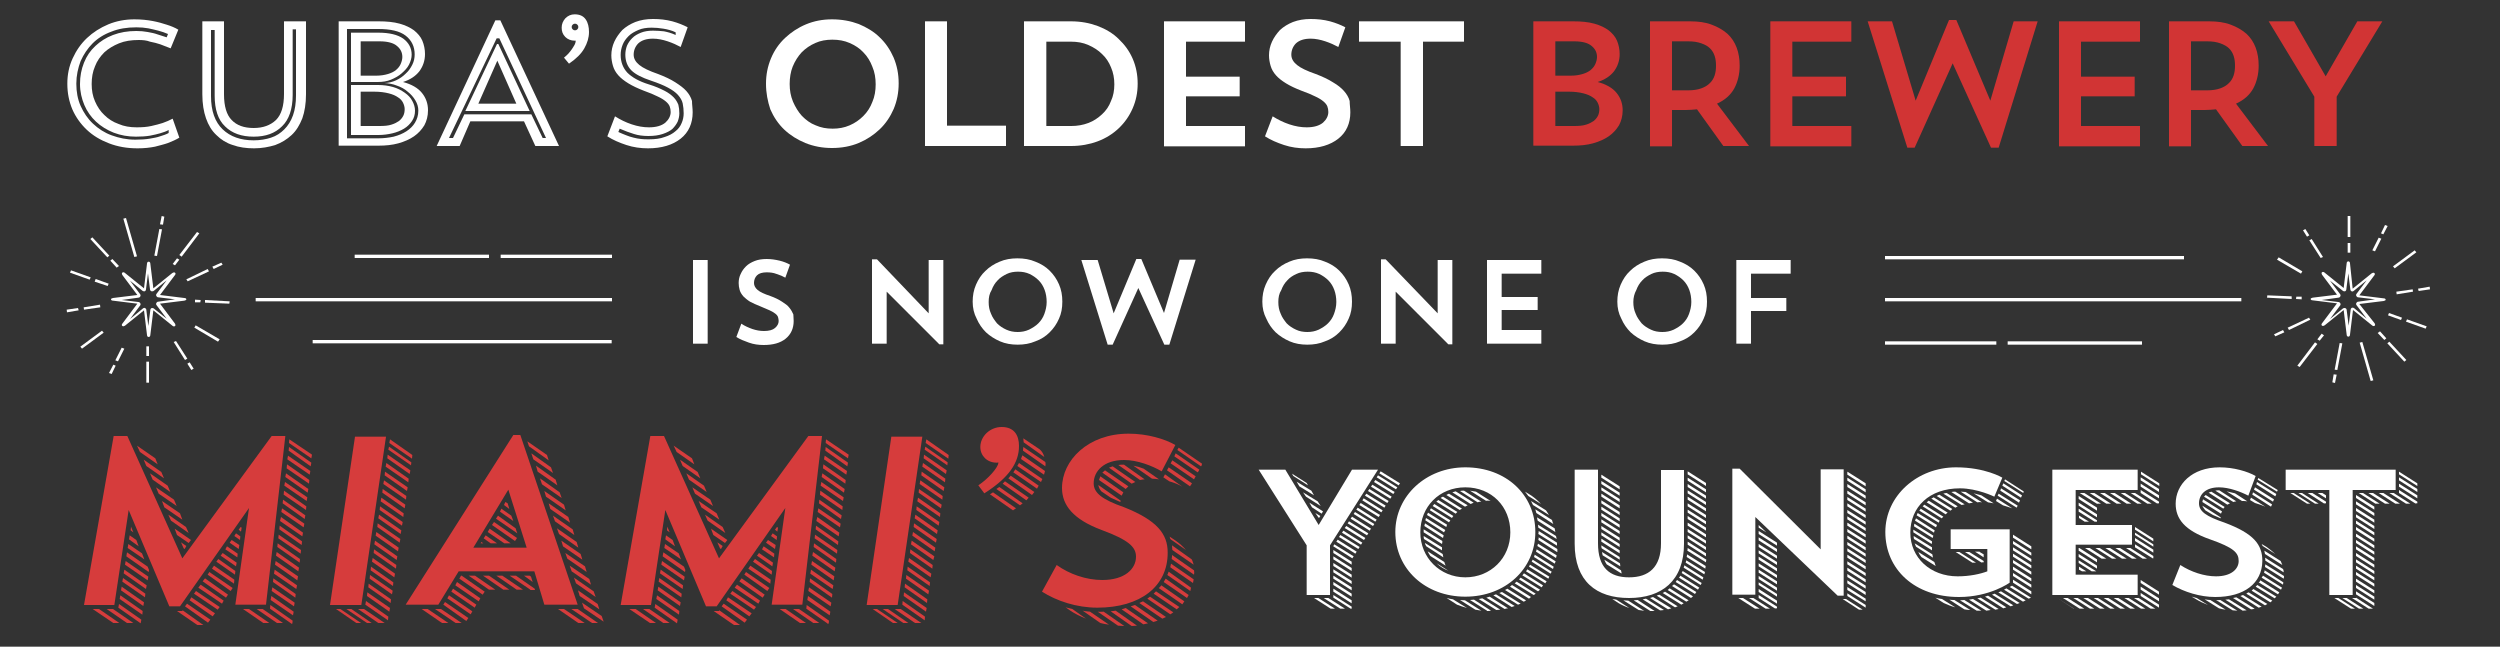 <?xml version="1.0" encoding="utf-8"?>
<!-- Generator: Adobe Illustrator 24.3.0, SVG Export Plug-In . SVG Version: 6.00 Build 0)  -->
<svg version="1.1" id="Layer_1" xmlns="http://www.w3.org/2000/svg" xmlns:xlink="http://www.w3.org/1999/xlink" x="0px" y="0px"
	 viewBox="0 0 750 194" enable-background="new 0 0 750 194" xml:space="preserve">
<rect x="0" y="0" width="750" height="194" fill="#333333" stroke="none"/>
<g>
	<rect x="76.7" y="89.4" fill="#FFFFFF" width="106.9" height="1"/>
</g>
<g>
	<rect x="93.8" y="102" fill="#FFFFFF" width="89.7" height="1"/>
</g>
<g>
	<rect x="150.2" y="76.4" fill="#FFFFFF" width="33.4" height="1"/>
</g>
<g>
	<rect x="106.4" y="76.4" fill="#FFFFFF" width="40.3" height="1"/>
</g>
<g>
	<g>
		<path fill="#FFFFFF" d="M41.2,88.5l-7.3,0.9c-0.4,0.1-0.6,0.2-0.6,0.4c0,0.2,0.2,0.4,0.6,0.4l7.3,0.9l-4.5,6
			c-0.1,0.1-0.3,0.5,0,0.7c0.3,0.2,0.6,0,0.8-0.1l5.7-4.6l0.9,7.4c0,0.2,0.1,0.6,0.5,0.6c0,0,0,0,0,0c0.4,0,0.5-0.4,0.5-0.6l0.9-7.4
			l5.7,4.6c0.1,0.1,0.5,0.4,0.8,0.1c0.3-0.2,0-0.6,0-0.7l-4.5-6l7.3-0.9c0.4-0.1,0.6-0.2,0.6-0.4c0-0.2-0.2-0.4-0.6-0.4l-7.3-0.9
			l4.5-6c0.1-0.1,0.3-0.5,0-0.7c-0.3-0.2-0.6,0-0.8,0.1l-5.7,4.6l-0.9-7.4c0-0.2-0.1-0.6-0.5-0.6c0,0,0,0,0,0
			c-0.4,0-0.5,0.4-0.5,0.6l-0.9,7.4l-5.7-4.6c-0.1-0.1-0.5-0.4-0.8-0.1c-0.3,0.2,0,0.6,0,0.7L41.2,88.5z M42.7,87.2
			c0.2,0.2,0.5,0.2,0.7,0.2c0.2-0.1,0.4-0.3,0.4-0.6l0.6-4.8l0.6,4.8c0,0.3,0.2,0.5,0.5,0.6c0.1,0,0.1,0,0.2,0
			c0.2,0,0.4-0.1,0.5-0.2l3.8-3.1l-3,4c-0.2,0.2-0.2,0.5-0.1,0.7c0.1,0.2,0.3,0.4,0.6,0.4l5,0.6l-5,0.7c-0.3,0-0.5,0.2-0.6,0.4
			c-0.1,0.2-0.1,0.5,0.1,0.7l3,4l-3.8-3c-0.2-0.2-0.5-0.2-0.7-0.2c-0.2,0.1-0.4,0.3-0.4,0.6l-0.6,4.8L43.9,93c0-0.3-0.2-0.5-0.4-0.6
			c-0.2-0.1-0.5,0-0.7,0.2l-3.8,3.1l3-4c0.2-0.2,0.2-0.5,0.1-0.7c-0.1-0.2-0.3-0.4-0.6-0.4l-5-0.6l5-0.7c0.3,0,0.5-0.2,0.6-0.4
			c0.1-0.2,0.1-0.5-0.1-0.7l-3-4L42.7,87.2z"/>
	</g>
	<g>
		<rect x="43.9" y="108.5" fill="#FFFFFF" width="0.8" height="6.3"/>
	</g>
	<g>
		<rect x="43.9" y="103.9" fill="#FFFFFF" width="0.8" height="2.9"/>
	</g>
	<g>
		<polygon fill="#FFFFFF" points="32.7,111.9 33.5,112.2 34.7,109.7 34,109.4 		"/>
	</g>
	<g>
		<polygon fill="#FFFFFF" points="34.6,108.1 35.4,108.4 37.3,104.6 36.5,104.3 		"/>
	</g>
	<g>
		<polygon fill="#FFFFFF" points="24.1,104 24.6,104.6 31.1,99.8 30.6,99.2 		"/>
	</g>
	<g>
		<polygon fill="#FFFFFF" points="20,92.9 20.1,93.7 23.6,93.1 23.4,92.4 		"/>
	</g>
	<g>
		<polygon fill="#FFFFFF" points="30,91.4 25.1,92.2 25.2,92.9 30.1,92.2 		"/>
	</g>
	<g>
		<polygon fill="#FFFFFF" points="27.2,83.2 21.3,81.1 21,81.8 26.9,83.9 		"/>
	</g>
	<g>
		<polygon fill="#FFFFFF" points="28.4,84.5 32.3,85.8 32.6,85.1 28.7,83.7 		"/>
	</g>
	<g>
		<polygon fill="#FFFFFF" points="32.8,76.7 27.7,71.2 27.1,71.7 32.2,77.2 		"/>
	</g>
	<g>
		<polygon fill="#FFFFFF" points="35.7,79.8 33.7,77.7 33.1,78.2 35,80.3 		"/>
	</g>
	<g>
		<polygon fill="#FFFFFF" points="41.1,76.9 37.8,65.4 37,65.6 40.3,77.1 		"/>
	</g>
	<g>
		<polygon fill="#FFFFFF" points="49.3,65 48.5,64.8 48,67.3 48.9,67.4 		"/>
	</g>
	<g>
		<polygon fill="#FFFFFF" points="48.6,68.8 47.8,68.7 46.3,76.7 47.1,76.8 		"/>
	</g>
	<g>
		<polygon fill="#FFFFFF" points="59.8,70 59.1,69.6 53.8,76.5 54.5,77 		"/>
	</g>
	<g>
		<polygon fill="#FFFFFF" points="53.8,77.9 53.1,77.5 51.8,79.2 52.5,79.6 		"/>
	</g>
	<g>
		<polygon fill="#FFFFFF" points="66.8,79.4 66.4,78.8 63.7,80 64.1,80.7 		"/>
	</g>
	<g>
		<polygon fill="#FFFFFF" points="56.3,84.4 62.7,81.4 62.3,80.7 55.9,83.8 		"/>
	</g>
	<g>
		<polygon fill="#FFFFFF" points="61.5,90.8 68.8,91.1 68.9,90.4 61.5,90 		"/>
	</g>
	<g>
		<polygon fill="#FFFFFF" points="60.2,90 58.5,89.9 58.5,90.7 60.1,90.7 		"/>
	</g>
	<g>
		<polygon fill="#FFFFFF" points="58.3,98.3 65.4,102.5 65.9,101.8 58.7,97.6 		"/>
	</g>
	<g>
		<polygon fill="#FFFFFF" points="56.2,109.1 57.4,111 58.1,110.6 56.9,108.7 		"/>
	</g>
	<g>
		<polygon fill="#FFFFFF" points="52.1,102.6 55.5,108 56.2,107.6 52.8,102.3 		"/>
	</g>
</g>
<g>
	<rect x="565.5" y="89.4" fill="#FFFFFF" width="106.9" height="1"/>
</g>
<g>
	<rect x="565.5" y="76.8" fill="#FFFFFF" width="89.7" height="1"/>
</g>
<g>
	<rect x="565.5" y="102.4" fill="#FFFFFF" width="33.4" height="1"/>
</g>
<g>
	<rect x="602.3" y="102.4" fill="#FFFFFF" width="40.3" height="1"/>
</g>
<g>
	<g>
		<path fill="#FFFFFF" d="M707.8,91.2l7.3-0.9c0.4-0.1,0.6-0.2,0.6-0.4c0-0.2-0.2-0.4-0.6-0.4l-7.3-0.9l4.5-6c0.1-0.1,0.3-0.5,0-0.7
			c-0.3-0.2-0.6,0-0.8,0.1l-5.7,4.6L705,79c0-0.2-0.1-0.6-0.5-0.6c0,0,0,0,0,0c-0.4,0-0.5,0.4-0.5,0.6l-0.9,7.4l-5.7-4.6
			c-0.1-0.1-0.5-0.4-0.8-0.1c-0.3,0.2,0,0.6,0,0.7l4.5,6l-7.3,0.9c-0.4,0.1-0.6,0.2-0.6,0.4c0,0.2,0.2,0.4,0.6,0.4l7.3,0.9l-4.5,6
			c-0.1,0.1-0.3,0.5,0,0.7c0.3,0.2,0.6,0,0.8-0.1l5.7-4.6l0.9,7.4c0,0.2,0.1,0.6,0.5,0.6c0,0,0,0,0,0c0.4,0,0.5-0.4,0.5-0.6l0.9-7.4
			l5.7,4.6c0.1,0.1,0.5,0.4,0.8,0.1c0.3-0.2,0-0.6,0-0.7L707.8,91.2z M706.3,92.5c-0.2-0.2-0.5-0.2-0.7-0.2
			c-0.2,0.1-0.4,0.3-0.4,0.6l-0.6,4.8L704,93c0-0.3-0.2-0.5-0.5-0.6c-0.1,0-0.1,0-0.2,0c-0.2,0-0.4,0.1-0.5,0.2l-3.8,3.1l3-4
			c0.2-0.2,0.2-0.5,0.1-0.7c-0.1-0.2-0.3-0.4-0.6-0.4l-5-0.6l5-0.7c0.3,0,0.5-0.2,0.6-0.4c0.1-0.2,0.1-0.5-0.1-0.7l-3-4l3.8,3
			c0.2,0.2,0.5,0.2,0.7,0.2c0.2-0.1,0.4-0.3,0.4-0.6l0.6-4.8l0.6,4.8c0,0.3,0.2,0.5,0.4,0.6c0.2,0.1,0.5,0,0.7-0.2l3.8-3.1l-3,4
			c-0.2,0.2-0.2,0.5-0.1,0.7c0.1,0.2,0.3,0.4,0.6,0.4l5,0.6l-5,0.7c-0.3,0-0.5,0.2-0.6,0.4c-0.1,0.2-0.1,0.5,0.1,0.7l3,4L706.3,92.5
			z"/>
	</g>
	<g>
		<rect x="704.3" y="64.8" fill="#FFFFFF" width="0.8" height="6.3"/>
	</g>
	<g>
		<rect x="704.3" y="72.9" fill="#FFFFFF" width="0.8" height="2.9"/>
	</g>
	<g>
		<polygon fill="#FFFFFF" points="716.3,67.8 715.5,67.5 714.3,70 715,70.3 		"/>
	</g>
	<g>
		<polygon fill="#FFFFFF" points="714.4,71.6 713.6,71.3 711.7,75.1 712.5,75.4 		"/>
	</g>
	<g>
		<polygon fill="#FFFFFF" points="724.9,75.7 724.4,75.1 717.9,79.9 718.4,80.5 		"/>
	</g>
	<g>
		<polygon fill="#FFFFFF" points="729,86.8 728.9,86 725.4,86.6 725.6,87.3 		"/>
	</g>
	<g>
		<polygon fill="#FFFFFF" points="719,88.3 723.9,87.5 723.8,86.8 718.9,87.5 		"/>
	</g>
	<g>
		<polygon fill="#FFFFFF" points="721.8,96.5 727.7,98.6 728,97.9 722.1,95.8 		"/>
	</g>
	<g>
		<polygon fill="#FFFFFF" points="720.6,95.3 716.7,93.9 716.4,94.6 720.3,96 		"/>
	</g>
	<g>
		<polygon fill="#FFFFFF" points="716.2,103 721.3,108.5 721.9,108 716.8,102.5 		"/>
	</g>
	<g>
		<polygon fill="#FFFFFF" points="713.3,99.9 715.3,102 715.9,101.5 714,99.4 		"/>
	</g>
	<g>
		<polygon fill="#FFFFFF" points="707.9,102.8 711.2,114.3 712,114.1 708.7,102.6 		"/>
	</g>
	<g>
		<polygon fill="#FFFFFF" points="699.7,114.7 700.5,114.9 701,112.4 700.1,112.3 		"/>
	</g>
	<g>
		<polygon fill="#FFFFFF" points="700.4,110.9 701.2,111 702.7,103 701.9,102.9 		"/>
	</g>
	<g>
		<polygon fill="#FFFFFF" points="689.2,109.7 689.9,110.1 695.2,103.2 694.5,102.7 		"/>
	</g>
	<g>
		<polygon fill="#FFFFFF" points="695.2,101.8 695.9,102.2 697.2,100.6 696.5,100.1 		"/>
	</g>
	<g>
		<polygon fill="#FFFFFF" points="682.2,100.3 682.6,100.9 685.3,99.7 684.9,99 		"/>
	</g>
	<g>
		<polygon fill="#FFFFFF" points="692.7,95.3 686.3,98.3 686.7,99 693.1,95.9 		"/>
	</g>
	<g>
		<polygon fill="#FFFFFF" points="687.5,88.9 680.2,88.6 680.1,89.3 687.5,89.7 		"/>
	</g>
	<g>
		<polygon fill="#FFFFFF" points="688.8,89.7 690.5,89.8 690.5,89 688.9,89 		"/>
	</g>
	<g>
		<polygon fill="#FFFFFF" points="690.7,81.4 683.6,77.2 683.1,77.9 690.3,82.1 		"/>
	</g>
	<g>
		<polygon fill="#FFFFFF" points="692.8,70.6 691.6,68.7 690.9,69.1 692.1,71 		"/>
	</g>
	<g>
		<polygon fill="#FFFFFF" points="696.9,77.1 693.5,71.7 692.8,72.1 696.2,77.4 		"/>
	</g>
</g>
<g>
	<path fill="#D63C3C" d="M79.8,181.4h-9.2l4.1-29L54,181.9h-3.2l-12.2-28.9l-4.3,28.5h-9.1l8.9-50.7h4.1l16.5,36.7l26.8-36.7h4.1
		L79.8,181.4z M29.7,182.7l6.1,4.2H34l-6.2-4.2H29.7z M33.9,182.7l6.1,4.2h-1.9l-6.1-4.2H33.9z M42.2,187l-6.7-4.7l0.2-1.1l6.7,4.7
		L42.2,187L42.2,187z M36.1,178.6l6.7,4.7l-0.1,1.1l-6.8-4.7L36.1,178.6z M43,181.8l-6.7-4.7l0.2-1.1l6.7,4.7L43,181.8z M36.9,173.4
		l6.7,4.7l-0.1,1.1l-6.8-4.7L36.9,173.4z M43.8,176.7l-6.7-4.7l0.2-1.1l6.7,4.7L43.8,176.7z M37.7,168.3l6.8,4.7l-0.2,1.1l-6.8-4.7
		L37.7,168.3z M44.6,171.6l-6.7-4.7l0.2-1.2l6.2,4.3l0.4,1L44.6,171.6z M38.5,163.2l4.1,2.8l0.7,1.8l-5-3.4L38.5,163.2z M38.9,160.6
		l2,1.4l0.7,1.9l-2.9-2.1L38.9,160.6z M39.3,158l0.7,1.7l-0.8-0.6L39.3,158z M41.1,133.7l5.5,3.8l0.7,1.8l-5.3-3.7L41.1,133.7z
		 M43.1,137.9l5.3,3.7l0.8,1.9l-5.3-3.7L43.1,137.9z M45,142l5.3,3.7l0.8,1.9l-5.3-3.7L45,142z M46.8,146.2l5.4,3.7l0.8,1.9
		l-5.4-3.7L46.8,146.2z M48.6,150.3L54,154l0.7,1.9l-5.4-3.7L48.6,150.3z M50.5,154.4l5.3,3.7l0.8,1.8l-5.3-3.7L50.5,154.4z
		 M52.4,158.6l4.9,3.4l-0.7,0.9l-3.5-2.4L52.4,158.6z M54.7,183.2l0.1-0.1l6.2,4.4h-1.8l-6.1-4.2H54.7z M54.3,162.7l1.6,1.1
		l-0.5,0.9l-0.3-0.2L54.3,162.7z M56.1,181.1l7,4.8l-0.7,0.9l-6.9-4.9L56.1,181.1z M57.4,179.2l7.1,4.8l-0.7,0.9l-6.9-4.8
		L57.4,179.2z M58.8,177.3l7.1,4.8l-0.6,0.8l-7.1-4.8L58.8,177.3z M60.2,175.4l6.9,4.8l-0.5,0.9l-7.1-4.8L60.2,175.4z M61.5,173.5
		l6.9,4.9l-0.6,0.9l-7-4.9L61.5,173.5z M62.8,171.6l7,4.8l-0.6,0.9l-6.9-4.9L62.8,171.6z M64.2,169.7l6.1,4.2l-0.1,1.2l-6.6-4.5
		L64.2,169.7z M65.5,167.7l5.1,3.6l-0.1,1.1l-5.6-3.9L65.5,167.7z M66.8,165.9l4.2,2.9l-0.2,1.1l-4.6-3.2L66.8,165.9z M68.1,163.9
		l3.2,2.2l-0.1,1.1l-3.6-2.4L68.1,163.9z M69.5,162l2.3,1.5l-0.2,1.2l-2.7-1.9L69.5,162z M70.8,160l1.3,0.9l-0.1,1.1l-1.7-1.2
		L70.8,160z M72.2,158.1l0.3,0.2l-0.2,1.2l-0.7-0.6L72.2,158.1z M74.7,182.7l6.1,4.2H79l-6.1-4.2H74.7z M78.8,182.7l6.1,4.2h-1.8
		l-6.1-4.2H78.8z M87.3,187l-6.3-4.4l0.1-1.1l6.7,4.7l-0.1,0.9H87.3z M81.4,178.8l6.7,4.7l-0.2,1.1l-6.7-4.6L81.4,178.8z
		 M81.7,176.2l6.7,4.6l-0.2,1.1l-6.7-4.6L81.7,176.2z M82,173.5l6.7,4.7l-0.1,1.1l-6.7-4.7L82,173.5z M82.4,170.9l6.7,4.7l-0.2,1.1
		l-6.7-4.6L82.4,170.9z M82.7,168.3l6.7,4.6l-0.2,1.2l-6.7-4.7L82.7,168.3z M83,165.6l6.7,4.7l-0.2,1.1l-6.7-4.7L83,165.6z
		 M83.3,163l6.7,4.7l-0.1,1.1l-6.7-4.7L83.3,163z M83.6,160.4l6.7,4.6l-0.1,1.1l-6.7-4.6L83.6,160.4z M83.9,157.7l6.7,4.7l-0.1,1.1
		l-6.7-4.7L83.9,157.7z M84.3,155.1l6.6,4.7l-0.2,1.1l-6.7-4.6L84.3,155.1z M84.6,152.5l6.7,4.6l-0.2,1.1l-6.7-4.6L84.6,152.5z
		 M84.9,149.9l6.7,4.7l-0.2,1.1l-6.6-4.7L84.9,149.9z M85.2,147.2l6.7,4.7l-0.1,1.1l-6.7-4.6L85.2,147.2z M85.5,144.6l6.7,4.6
		l-0.2,1.1l-6.7-4.6L85.5,144.6z M85.8,142l6.7,4.7l-0.2,1.1l-6.7-4.7L85.8,142z M86.1,139.3l6.7,4.7l-0.1,1.1l-6.7-4.6L86.1,139.3z
		 M86.4,136.7l6.7,4.6l-0.2,1.1l-6.7-4.6L86.4,136.7z M86.7,134.1l6.7,4.7l-0.2,1.1l-6.6-4.7L86.7,134.1z M93.6,136.4l-0.2,1.1
		l-6.7-4.6l0.1-1.1L93.6,136.4z"/>
	<path fill="#D63C3C" d="M106.5,131h9.3l-7.4,50.5H99L106.5,131z M100.8,182.7h1.3l6.2,4.2h-1.4L100.8,182.7z M105.4,182.7l6.1,4.2
		h-1.4l-6.2-4.2H105.4z M109.2,182.7l6.2,4.2h-1.9l-6.1-4.2H109.2z M109.8,180.3l6.7,4.7l-0.1,1.1l-6.8-4.7L109.8,180.3z
		 M110.2,177.7l6.8,4.7l-0.2,1.1l-6.7-4.7L110.2,177.7z M110.6,175.1l6.7,4.7l-0.1,1.1l-6.7-4.7L110.6,175.1z M111,172.5l6.8,4.7
		l-0.2,1.1l-6.7-4.7L111,172.5z M111.3,170l6.7,4.7l-0.1,1.1l-6.7-4.7L111.3,170z M111.8,167.4l6.7,4.7l-0.2,1.1l-6.7-4.7
		L111.8,167.4z M112.2,164.8l6.7,4.7l-0.1,1.1l-6.7-4.7L112.2,164.8z M112.5,162.2l6.7,4.7l-0.2,1.1l-6.7-4.7L112.5,162.2z
		 M112.9,159.6l6.7,4.7l-0.2,1.1l-6.7-4.7L112.9,159.6z M113.3,157l6.8,4.7l-0.2,1.1l-6.7-4.7L113.3,157z M113.7,154.4l6.7,4.7
		l-0.2,1.1l-6.7-4.7L113.7,154.4z M114,151.9l6.8,4.7l-0.2,1.1l-6.7-4.7L114,151.9z M114.4,149.3l6.7,4.7l-0.1,1.1l-6.8-4.7
		L114.4,149.3z M114.8,146.7l6.8,4.7l-0.2,1.1l-6.7-4.7L114.8,146.7z M115.2,144.1l6.7,4.7l-0.1,1.1l-6.8-4.7L115.2,144.1z
		 M115.5,141.5l6.8,4.7l-0.2,1.1l-6.7-4.7L115.5,141.5z M115.9,138.9l6.7,4.7l-0.1,1.1l-6.8-4.7L115.9,138.9z M116.3,136.4l6.8,4.7
		l-0.2,1.1l-6.7-4.7L116.3,136.4z M116.7,134l6.7,4.7l-0.1,0.9l-6.8-4.7L116.7,134z M123.6,137.6l-6.8-4.7l0.2-1.1l6.7,4.7
		L123.6,137.6z"/>
	<path fill="#D63C3C" d="M160.3,171.4h-22.7l-6.1,10h-9.8l32.3-50.9h2.1l17.2,50.9h-10L160.3,171.4z M128.3,182.7l6.2,4.2h-1.9
		l-6.1-4.2H128.3z M132.3,182.7L132.3,182.7l6.2,4.2h-1.8l-6.2-4.2H132.3z M133.5,180.6l7,4.8l-0.6,0.9l-6.9-4.9L133.5,180.6z
		 M134.7,178.6l7,4.8l-0.5,0.9l-7-4.8L134.7,178.6z M135.9,176.6l7,4.8l-0.5,0.9l-7-4.8L135.9,176.6z M137.1,174.6l7,4.9l-0.5,0.9
		l-7-4.8L137.1,174.6z M138.3,172.7h0.2l6.9,4.8l-0.6,0.9l-7-4.8L138.3,172.7z M142.5,172.7l6.1,4.2h-1.9l-6.1-4.2H142.5z
		 M142,164.3h16l-5.5-17.4L142,164.3z M144.4,162.6l0.6,0.4h-0.8L144.4,162.6z M146.7,172.7l6.1,4.2h-1.8l-6.1-4.2H146.7z
		 M145.1,161.5l0.6-0.9l3.4,2.4h-1.9L145.1,161.5z M146.9,158.6l6.3,4.4h-1.9l-5-3.4L146.9,158.6z M148.2,156.6l6.9,4.8l-0.6,0.9
		l-6.9-4.8L148.2,156.6z M155.2,160l-6.4-4.4l0.6-0.9l5.3,3.8C154.8,158.9,155,159.5,155.2,160z M150.7,172.7l6.2,4.2H155l-6.1-4.2
		H150.7z M154,156.3l-4-2.8l0.4-0.9l3,2.1L154,156.3z M152.8,152.7l-1.6-1.2l0.4-0.9l0.7,0.4L152.8,152.7z M159.1,176.9l-6.2-4.2
		h1.9l5.6,3.9l0.1,0.4H159.1z M158.9,172.7l0.4,0.3l0.5,1.6l-2.6-1.9H158.9z M164.1,136.5l0.5,1.6l-5.9-4.2l-0.5-1.5L164.1,136.5z
		 M159.4,136l5.9,4.2l0.6,1.7l-5.9-4.1L159.4,136z M160.8,139.7l5.9,4.2l0.5,1.7l-5.9-4.1L160.8,139.7z M162,143.5l5.9,4.2l0.6,1.7
		l-5.9-4.1L162,143.5z M163.3,147.3l5.9,4.1l0.5,1.7l-5.9-4.1L163.3,147.3z M164.6,151l5.9,4.1l0.5,1.7l-5.9-4.1L164.6,151z
		 M165.9,154.7l5.9,4.1l0.5,1.7l-5.8-4.1L165.9,154.7z M167.1,158.5l5.9,4.1l0.5,1.7l-5.8-4.1L167.1,158.5z M169.2,182.7l6.2,4.2
		h-1.9l-6.1-4.2H169.2z M168.4,162.2l5.8,4l0.5,1.7l-5.8-4L168.4,162.2z M169.6,165.9l5.9,4l0.5,1.7l-5.8-4L169.6,165.9z
		 M170.9,169.7l5.9,4l0.5,1.7l-5.8-4L170.9,169.7z M173.3,182.7l6.1,4.2h-1.8l-6.2-4.2H173.3z M172.2,173.3l5.9,4.1l0.6,1.7
		l-5.9-4.1L172.2,173.3z M173.4,177.1l5.9,4.1l0.5,1.6l-5.9-4L173.4,177.1z M174.6,180.8l5.9,4l0.6,1.7l-5.9-4L174.6,180.8z"/>
	<path fill="#D63C3C" d="M240.7,181.4h-9.2l4.1-29L215,181.9h-3.2l-12.2-28.9l-4.3,28.5h-9.1l8.9-50.7h4.1l16.5,36.7l26.8-36.7h4.1
		L240.7,181.4z M190.7,182.7l6.1,4.2H195l-6.2-4.2H190.7z M194.8,182.7l6.1,4.2H199l-6.1-4.2H194.8z M203.1,187l-6.7-4.7l0.2-1.1
		l6.7,4.7L203.1,187L203.1,187z M197.1,178.6l6.7,4.7l-0.1,1.1l-6.8-4.7L197.1,178.6z M204,181.8l-6.7-4.7l0.2-1.1l6.7,4.7
		L204,181.8z M197.8,173.4l6.7,4.7l-0.1,1.1l-6.8-4.7L197.8,173.4z M204.8,176.7L198,172l0.2-1.1l6.7,4.7L204.8,176.7z M198.6,168.3
		l6.8,4.7l-0.2,1.1l-6.8-4.7L198.6,168.3z M205.5,171.6l-6.7-4.7l0.2-1.2l6.2,4.3l0.4,1L205.5,171.6z M199.5,163.2l4.1,2.8l0.7,1.8
		l-5-3.4L199.5,163.2z M199.8,160.6l2,1.4l0.7,1.9l-2.9-2.1L199.8,160.6z M200.2,158l0.7,1.7l-0.8-0.6L200.2,158z M202.1,133.7
		l5.5,3.8l0.7,1.8l-5.3-3.7L202.1,133.7z M204,137.9l5.3,3.7l0.8,1.9l-5.3-3.7L204,137.9z M205.9,142l5.3,3.7l0.8,1.9l-5.3-3.7
		L205.9,142z M207.7,146.2l5.4,3.7l0.8,1.9l-5.4-3.7L207.7,146.2z M209.6,150.3l5.4,3.7l0.8,1.9l-5.4-3.7L209.6,150.3z M211.5,154.4
		l5.3,3.7l0.8,1.8l-5.3-3.7L211.5,154.4z M213.3,158.6l4.9,3.4l-0.7,0.9l-3.5-2.4L213.3,158.6z M215.7,183.2l0.1-0.1l6.2,4.4h-1.8
		l-6.1-4.2H215.7z M215.2,162.7l1.6,1.1l-0.5,0.9l-0.3-0.2L215.2,162.7z M217.1,181.1l7,4.8l-0.7,0.9l-6.9-4.9L217.1,181.1z
		 M218.4,179.2l7.1,4.8l-0.7,0.9l-6.9-4.8L218.4,179.2z M219.7,177.3l7.1,4.8l-0.6,0.8l-7.1-4.8L219.7,177.3z M221.1,175.4l6.9,4.8
		l-0.5,0.9l-7.1-4.8L221.1,175.4z M222.5,173.5l6.9,4.9l-0.6,0.9l-7-4.9L222.5,173.5z M223.8,171.6l7,4.8l-0.6,0.9l-6.9-4.9
		L223.8,171.6z M225.1,169.7l6.1,4.2l-0.1,1.2l-6.6-4.5L225.1,169.7z M226.5,167.7l5.1,3.6l-0.1,1.1l-5.6-3.9L226.5,167.7z
		 M227.7,165.9l4.2,2.9l-0.2,1.1l-4.6-3.2L227.7,165.9z M229.1,163.9l3.2,2.2l-0.1,1.1l-3.6-2.4L229.1,163.9z M230.4,162l2.3,1.5
		l-0.2,1.2l-2.7-1.9L230.4,162z M231.8,160l1.3,0.9l-0.1,1.1l-1.7-1.2L231.8,160z M233.1,158.1l0.3,0.2l-0.2,1.2l-0.7-0.6
		L233.1,158.1z M235.7,182.7l6.1,4.2H240l-6.1-4.2H235.7z M239.7,182.7l6.1,4.2h-1.8l-6.1-4.2H239.7z M248.2,187l-6.3-4.4l0.1-1.1
		l6.7,4.7l-0.1,0.9H248.2z M242.4,178.8l6.7,4.7l-0.2,1.1l-6.7-4.6L242.4,178.8z M242.7,176.2l6.7,4.6l-0.2,1.1l-6.7-4.6
		L242.7,176.2z M243,173.5l6.7,4.7l-0.1,1.1l-6.7-4.7L243,173.5z M243.3,170.9l6.7,4.7l-0.2,1.1l-6.7-4.6L243.3,170.9z M243.6,168.3
		l6.7,4.6l-0.2,1.2l-6.7-4.7L243.6,168.3z M243.9,165.6l6.7,4.7l-0.2,1.1l-6.7-4.7L243.9,165.6z M244.2,163l6.7,4.7l-0.1,1.1
		l-6.7-4.7L244.2,163z M244.5,160.4l6.7,4.6l-0.1,1.1l-6.7-4.6L244.5,160.4z M244.8,157.7l6.7,4.7l-0.1,1.1l-6.7-4.7L244.8,157.7z
		 M245.2,155.1l6.6,4.7l-0.2,1.1l-6.7-4.6L245.2,155.1z M245.5,152.5l6.7,4.6l-0.2,1.1l-6.7-4.6L245.5,152.5z M245.8,149.9l6.7,4.7
		l-0.2,1.1l-6.6-4.7L245.8,149.9z M246.1,147.2l6.7,4.7l-0.1,1.1l-6.7-4.6L246.1,147.2z M246.4,144.6l6.7,4.6l-0.2,1.1l-6.7-4.6
		L246.4,144.6z M246.7,142l6.7,4.7l-0.2,1.1l-6.7-4.7L246.7,142z M247,139.3l6.7,4.7l-0.1,1.1l-6.7-4.6L247,139.3z M247.4,136.7
		l6.7,4.6l-0.2,1.1l-6.7-4.6L247.4,136.7z M247.7,134.1l6.7,4.7l-0.2,1.1l-6.6-4.7L247.7,134.1z M254.6,136.4l-0.2,1.1l-6.7-4.6
		l0.1-1.1L254.6,136.4z"/>
	<path fill="#D63C3C" d="M267.4,131h9.3l-7.4,50.5H260L267.4,131z M261.8,182.7h1.3l6.2,4.2h-1.4L261.8,182.7z M266.4,182.7l6.1,4.2
		H271l-6.2-4.2H266.4z M270.2,182.7l6.2,4.2h-1.9l-6.1-4.2H270.2z M270.8,180.3l6.7,4.7l-0.1,1.1l-6.7-4.7L270.8,180.3z
		 M271.2,177.7l6.8,4.7l-0.2,1.1l-6.7-4.7L271.2,177.7z M271.5,175.1l6.7,4.7l-0.1,1.1l-6.7-4.7L271.5,175.1z M271.9,172.5l6.8,4.7
		l-0.2,1.1l-6.7-4.7L271.9,172.5z M272.3,170l6.7,4.7l-0.1,1.1l-6.7-4.7L272.3,170z M272.7,167.4l6.7,4.7l-0.2,1.1l-6.7-4.7
		L272.7,167.4z M273.1,164.8l6.7,4.7l-0.1,1.1l-6.7-4.7L273.1,164.8z M273.5,162.2l6.8,4.7L280,168l-6.7-4.7L273.5,162.2z
		 M273.9,159.6l6.7,4.7l-0.2,1.1l-6.7-4.7L273.9,159.6z M274.2,157l6.8,4.7l-0.2,1.1l-6.7-4.7L274.2,157z M274.6,154.4l6.7,4.7
		l-0.2,1.1l-6.7-4.7L274.6,154.4z M275,151.9l6.8,4.7l-0.2,1.1l-6.7-4.7L275,151.9z M275.4,149.3l6.7,4.7l-0.1,1.1l-6.8-4.7
		L275.4,149.3z M275.7,146.7l6.8,4.7l-0.2,1.1l-6.7-4.7L275.7,146.7z M276.1,144.1l6.7,4.7l-0.1,1.1l-6.8-4.7L276.1,144.1z
		 M276.5,141.5l6.8,4.7l-0.2,1.1l-6.7-4.7L276.5,141.5z M276.9,138.9l6.7,4.7l-0.1,1.1l-6.8-4.7L276.9,138.9z M277.2,136.4l6.8,4.7
		l-0.2,1.1l-6.7-4.7L277.2,136.4z M277.6,134l6.7,4.7l-0.1,0.9l-6.8-4.7L277.6,134z M284.5,137.6l-6.8-4.7l0.2-1.1l6.7,4.7
		L284.5,137.6z"/>
	<path fill="#D63C3C" d="M299.5,138.7c-0.1,0.1-0.4,0.1-0.5,0.1c-2.9,0-4.9-2.1-4.9-4.7c0-3.2,2.9-6,6.4-6c3.7,0,5.2,2.4,5.2,5.7
		c0,5-3,9.5-10.4,14.2l-1.8-2.4c2.9-1.9,5.9-5.3,6-6.7V138.7z M303.9,153.1l-6.9-4.8l0.9-0.6l6.9,4.8L303.9,153.1z M306,151.6
		l-7.1-4.9l0.9-0.6l7,4.9L306,151.6z M307.9,150.1l-7.1-5l0.7-0.7l7.1,4.9L307.9,150.1z M309.6,148.5l-7.1-5
		c0.2-0.2,0.5-0.5,0.7-0.8l7.1,4.9L309.6,148.5z M311.1,146.6l-7.1-4.9l0.6-0.9l7,4.9L311.1,146.6z M312.3,144.6l-7.1-4.8l0.5-0.9
		l7,4.8L312.3,144.6z M313.2,142.4l-6.9-4.7l0.4-1.1l6.8,4.7C313.4,141.7,313.3,142,313.2,142.4z M313.3,137.1l-6.2-4.4l-0.1-1.2
		l4.9,3.3C312.6,135.4,313,136.1,313.3,137.1z M313.6,139.9l-6.7-4.7v-0.1c0-0.4,0.1-0.6,0.1-1l6.6,4.5
		C313.7,139,313.7,139.4,313.6,139.9z"/>
	<path fill="#D63C3C" d="M329.2,182.3c-6.2,0-12.2-2-16.6-4.8l4.4-8c3.9,2.8,8.9,4.5,13.7,4.5c6.7,0,10.1-3.3,10.1-7
		c0-2.9-2.2-5-10.3-8c-8.6-3.2-11.9-7.5-11.9-12.6c0-8.3,7.8-16.3,20-16.3c5.6,0,10.9,1.6,14,3.4l-4.1,7.9
		c-2.9-1.7-7.3-3.4-11.3-3.4c-6.1,0-9.1,3.4-9.1,7c0,2.9,2.6,4.9,9.2,7.2c9.8,3.9,13,8,13,13.5C350.4,175.9,342.1,182.3,329.2,182.3
		z M321.7,182.7l4.1,2.9c-1.7-0.7-3.2-1.4-4.7-2.4l-1.4-1L321.7,182.7z M327,183.5l5.7,3.9c-0.9-0.1-1.8-0.3-2.6-0.5l-5.3-3.7
		C325.5,183.4,326.3,183.4,327,183.5z M331.1,183.5l6.2,4.3c-0.6,0-1.3-0.1-1.9-0.1l-6.1-4.2C330,183.6,330.6,183.5,331.1,183.5z
		 M333.2,149.3l-2.8-1.9c-0.5-0.6-0.8-1.2-0.9-1.9l6.7,4.7l-0.1,0.4L333.2,149.3z M336.5,148.7l-6.8-4.7l0.4-1.1l6.9,4.8
		L336.5,148.7z M337.7,146.7l-7-4.9l0.8-0.7l7,4.8L337.7,146.7z M339.5,145.1l-6.8-4.8l1.1-0.4l6.8,4.7L339.5,145.1z M334.7,183.2
		l6.4,4.5l-1.6,0.1l-6.3-4.4L334.7,183.2z M342,144l-6.5-4.5c0.4-0.1,1.1-0.1,1.6-0.1h0.1l6.2,4.4C343,143.8,342.6,143.9,342,144z
		 M337.7,182.4l6.7,4.6c-0.4,0.1-0.9,0.2-1.4,0.3l-6.5-4.5L337.7,182.4z M340.5,181.5l6.8,4.7l-1.3,0.4l-6.8-4.7L340.5,181.5z
		 M345.6,143.6l-5.6-3.9c1.1,0.2,2.1,0.5,3.1,0.9l4.6,3.2C346.9,143.7,346.2,143.6,345.6,143.6z M342.9,180.4l6.9,4.7l-1.1,0.5
		l-6.9-4.7C342.3,180.7,342.6,180.5,342.9,180.4z M345,179l7,4.7l-0.9,0.6l-6.9-4.7L345,179z M346.8,177.4l7,4.7l-0.8,0.7l-6.9-4.7
		L346.8,177.4z M348.4,175.6l6.9,4.8l-0.6,0.9l-7.1-4.9C348,176.2,348.1,175.9,348.4,175.6z M350.8,144.4l-1.8-1.2l0.5-0.9l5.2,3.7
		C353.5,145.3,352.2,144.8,350.8,144.4z M349.7,173.6l6.9,4.9l-0.5,0.9l-7-4.8L349.7,173.6z M357,145.9l-6.9-4.8l0.5-0.9l7,4.8
		L357,145.9z M357.1,177.3l-6.9-4.8l0.4-1l6.7,4.8L357.1,177.3z M355.8,165l-4.6-3.2c-0.2-0.2-0.2-0.5-0.3-0.8l1.8,1.2
		C354,163.1,355,164.1,355.8,165z M351.3,169.1l6.8,4.7c-0.1,0.4-0.1,0.7-0.2,1.1l-6.8-4.7C351.1,169.8,351.3,169.4,351.3,169.1z
		 M351.7,138.1l7,4.8l-0.5,0.9l-7-4.8L351.7,138.1z M358.2,172.4l-6.7-4.7c0.1-0.4,0.1-0.8,0.1-1.2l6.6,4.6
		C358.3,171.5,358.3,172,358.2,172.4z M358.1,169.4l-6.4-4.4l-0.1-1.4l5.9,4.2C357.8,168.3,357.9,168.9,358.1,169.4z M359.3,141.7
		l-7-4.8l0.4-0.9l7.1,4.9C359.7,141.2,359.5,141.5,359.3,141.7z M360.3,139.9l-7.1-4.9l0.4-0.7l7,4.8
		C360.6,139.4,360.5,139.7,360.3,139.9z"/>
</g>
<g>
	<path fill="#FFFFFF" d="M53.8,41.3c-1,0.6-2.1,1.1-3.4,1.6c-1.1,0.4-2.4,0.7-3.9,1.1c-1.5,0.3-3.2,0.5-5.2,0.5
		c-3.2,0-6-0.5-8.6-1.5c-2.6-1-4.8-2.3-6.7-4.1c-1.8-1.7-3.3-3.8-4.3-6.1c-1-2.4-1.5-4.9-1.5-7.7c0-2.7,0.5-5.2,1.6-7.6
		c1.1-2.4,2.5-4.4,4.3-6.1c1.8-1.7,4-3.1,6.4-4.1c2.4-1,5.1-1.5,7.8-1.5c2.1,0,3.9,0.2,5.5,0.5c1.6,0.3,3,0.7,4.2,1.1
		c1.3,0.4,2.5,0.9,3.5,1.5l-2.3,5.6c-1-0.4-2-0.8-3.1-1.2c-0.9-0.3-2-0.6-3.1-0.8C44,12.1,42.8,12,41.6,12c-2.2,0-4.2,0.3-5.9,1
		c-1.7,0.7-3.2,1.6-4.4,2.7c-1.2,1.2-2.2,2.6-2.8,4.2c-0.7,1.6-1,3.4-1,5.3c0,1.9,0.3,3.6,1,5.2c0.7,1.6,1.6,3,2.8,4.1
		c1.2,1.2,2.6,2.1,4.3,2.7c1.6,0.7,3.4,1,5.4,1c1.6,0,3.1-0.1,4.4-0.4c1.3-0.3,2.5-0.6,3.4-0.9c1.1-0.4,2.1-0.8,3-1.3L53.8,41.3z
		 M50.6,39c-0.7,0.4-1.6,0.7-2.6,1c-0.8,0.2-1.8,0.5-3,0.7c-1.2,0.2-2.6,0.3-4.2,0.3c-2.4,0-4.6-0.4-6.7-1.2c-2-0.8-3.8-1.9-5.3-3.3
		c-1.5-1.4-2.7-3.1-3.5-5c-0.8-1.9-1.3-4-1.3-6.3c0-2.3,0.4-4.4,1.2-6.4c0.8-2,1.9-3.6,3.4-5c1.5-1.4,3.2-2.5,5.3-3.3
		c2.1-0.8,4.4-1.2,7-1.2c1.2,0,2.3,0.1,3.4,0.3c1.1,0.2,2.1,0.4,2.9,0.7c1,0.3,1.9,0.6,2.8,0.9l0.4-1c-0.9-0.4-1.8-0.7-2.9-1
		c-0.9-0.2-1.9-0.5-3-0.7c-1.1-0.2-2.3-0.3-3.6-0.3c-2.8,0-5.3,0.4-7.5,1.3c-2.2,0.8-4.1,2-5.6,3.5c-1.5,1.5-2.7,3.3-3.6,5.3
		c-0.8,2.1-1.3,4.4-1.3,6.8c0,2.4,0.4,4.7,1.3,6.7c0.9,2,2.1,3.8,3.7,5.3c1.6,1.5,3.4,2.7,5.6,3.5c2.2,0.8,4.5,1.3,7.1,1.3
		c1.6,0,3.1-0.1,4.3-0.3c1.2-0.2,2.3-0.4,3.1-0.7c1-0.3,1.9-0.6,2.6-1L50.6,39z"/>
	<path fill="#FFFFFF" d="M60.6,6.4h6.6v21.9c0,3.6,0.8,6.2,2.3,7.7c1.5,1.6,3.7,2.4,6.6,2.4c2.8,0,5-0.8,6.7-2.4
		c1.6-1.6,2.4-4.2,2.4-7.8V6.4h6.6v21.9c0,2.8-0.4,5.2-1.1,7.2c-0.8,2-1.8,3.7-3.2,5c-1.4,1.3-3,2.3-4.9,3c-1.9,0.6-4.1,1-6.4,1
		c-2.3,0-4.5-0.3-6.4-1c-1.9-0.6-3.5-1.6-4.9-3c-1.4-1.3-2.4-3-3.1-5c-0.7-2-1.1-4.4-1.1-7.2V6.4z M87.8,8.8v19.7
		c0,4.2-1.1,7.4-3.2,9.4c-2.1,2.1-4.9,3.1-8.5,3.1c-3.6,0-6.5-1-8.6-3.1c-2.1-2-3.1-5.1-3.1-9.2V9h-1.1v19.8c0,4.5,1.2,7.8,3.5,10
		c2.3,2.2,5.4,3.3,9.3,3.3c1.9,0,3.7-0.3,5.2-0.8c1.6-0.5,2.9-1.4,4-2.5s2-2.5,2.6-4.2c0.6-1.7,0.9-3.7,0.9-6V8.8H87.8z"/>
	<path fill="#FFFFFF" d="M101.6,6.4h12c2.4,0,4.5,0.2,6.3,0.7c1.8,0.5,3.2,1.2,4.3,2c1.1,0.9,2,1.9,2.5,3.1c0.5,1.2,0.8,2.6,0.8,4
		c0,2-0.6,3.7-1.7,5.2c-1.1,1.4-2.7,2.5-4.9,3.2c2.6,0.7,4.5,1.8,5.7,3.3c1.2,1.5,1.8,3.2,1.8,5.2c0,1.7-0.4,3.2-1.1,4.5
		c-0.8,1.3-1.8,2.4-3.1,3.3c-1.3,0.9-2.9,1.6-4.7,2.1c-1.8,0.5-3.8,0.7-5.9,0.7h-12V6.4z M104.2,41.5h9.3c1.6,0,3.2-0.2,4.6-0.5
		c1.5-0.4,2.7-0.9,3.8-1.6c1.1-0.7,2-1.6,2.6-2.6c0.6-1,1-2.2,1-3.6c0-1.1-0.3-2.1-0.9-3.1c-0.6-1-1.3-1.8-2.3-2.6
		c-0.9-0.8-2-1.4-3.2-1.8c-1.2-0.5-2.5-0.7-3.8-0.8c1.2,0,2.4-0.3,3.5-0.8c1.1-0.5,2.1-1.2,2.9-2c0.9-0.8,1.5-1.7,2-2.7
		c0.5-1,0.7-2,0.7-3.1c0-2.3-0.9-4.2-2.7-5.6c-1.8-1.4-4.6-2-8.3-2h-9.3V41.5z M105.3,24.5V9.8h8.2c3.3,0,5.8,0.6,7.5,1.8
		c1.6,1.2,2.5,2.8,2.5,4.8c0,1-0.3,2-0.8,3c-0.5,1-1.3,1.8-2.2,2.6c-0.9,0.8-2,1.4-3.2,1.9c-1.2,0.5-2.5,0.7-4,0.7H105.3z
		 M105.3,25.5h8.1c1.6,0,3.1,0.2,4.5,0.6c1.4,0.4,2.5,1,3.5,1.7c1,0.7,1.8,1.5,2.3,2.5c0.5,0.9,0.8,1.9,0.8,2.9
		c0,1.2-0.3,2.2-0.9,3.1c-0.6,0.9-1.4,1.7-2.4,2.3c-1,0.6-2.2,1.1-3.5,1.4c-1.3,0.3-2.7,0.5-4.2,0.5h-8.2V25.5z M108.2,12.5v10.2
		h4.7c1.3,0,2.5-0.2,3.5-0.5c1-0.3,1.8-0.7,2.4-1.2c0.6-0.5,1.1-1.1,1.4-1.8c0.3-0.7,0.5-1.4,0.5-2.1c0-1.3-0.5-2.4-1.6-3.3
		c-1-0.9-2.8-1.4-5.2-1.4H108.2z M108.2,27.4v10.4h5.7c1.4,0,2.6-0.1,3.5-0.4c1-0.3,1.7-0.7,2.3-1.1c0.6-0.5,1-1,1.3-1.6
		c0.3-0.6,0.4-1.3,0.4-2c0-0.6-0.2-1.3-0.5-1.9c-0.3-0.6-0.8-1.2-1.5-1.6c-0.7-0.5-1.6-0.9-2.8-1.2c-1.2-0.3-2.6-0.5-4.4-0.5H108.2z
		"/>
	<path fill="#FFFFFF" d="M157.2,36.4h-16.1l-3.2,7.4H131l17.6-37.7h1.5l17.6,37.7h-7.1L157.2,36.4z M163.8,41.4l-14-29.9h-0.8
		l-14.3,29.9h1.2l3.4-7.1h20.1l3.4,7.1H163.8z M149.5,13.2l9.4,20.1h-19.3l9.5-20.1H149.5z M143.5,31.1h11.4l-5.7-12.9L143.5,31.1z"
		/>
	<path fill="#FFFFFF" d="M172.8,12.1c-0.1,0-0.1,0.1-0.2,0.1c-0.1,0-0.1,0-0.2,0c-1.1,0-2.1-0.4-2.8-1.1c-0.8-0.8-1.1-1.7-1.1-2.8
		c0-1.1,0.4-2,1.1-2.8c0.8-0.8,1.7-1.2,2.8-1.2c1.5,0,2.6,0.5,3.3,1.5c0.7,1,1,2.3,1,3.8c0,1.7-0.5,3.3-1.4,4.9
		c-0.9,1.6-2.4,3.1-4.6,4.6l-1.5-1.8c0.5-0.4,0.9-0.8,1.3-1.2c0.4-0.5,0.8-0.9,1.1-1.4c0.3-0.5,0.6-0.9,0.8-1.3
		c0.2-0.4,0.3-0.8,0.3-1V12.1z M173.5,8.1c0-0.3-0.1-0.5-0.3-0.7c-0.2-0.2-0.4-0.3-0.7-0.3c-0.3,0-0.5,0.1-0.7,0.3
		c-0.2,0.2-0.3,0.4-0.3,0.7c0,0.3,0.1,0.5,0.3,0.7c0.2,0.2,0.4,0.3,0.7,0.3c0.3,0,0.5-0.1,0.7-0.3C173.4,8.6,173.5,8.4,173.5,8.1z"
		/>
	<path fill="#FFFFFF" d="M207.8,33.7c0,3.3-1.2,6-3.6,7.9c-2.4,1.9-5.7,2.9-9.8,2.9c-2.2,0-4.4-0.3-6.5-1c-2.1-0.7-4-1.5-5.7-2.6
		l2.3-6c1.6,1,3.2,1.8,5,2.4c1.8,0.6,3.5,0.9,5.2,0.9c2.2,0,3.8-0.5,4.9-1.4c1-0.9,1.6-2,1.6-3.2c0-0.6-0.1-1.2-0.3-1.7
		c-0.2-0.5-0.6-1-1.2-1.5c-0.6-0.5-1.4-1-2.5-1.5c-1-0.5-2.4-1.1-4.1-1.7c-1.8-0.7-3.3-1.4-4.6-2.2s-2.3-1.6-3-2.4
		c-0.8-0.9-1.3-1.8-1.6-2.8c-0.3-1-0.5-2.1-0.5-3.2c0-1.4,0.3-2.8,0.9-4.1c0.6-1.3,1.4-2.4,2.4-3.5c1.1-1,2.4-1.8,3.9-2.4
		c1.6-0.6,3.3-0.9,5.3-0.9c2,0,3.9,0.2,5.8,0.7c1.8,0.5,3.3,1.1,4.6,1.8l-2.1,5.9c-1.1-0.6-2.4-1.2-3.9-1.7c-1.5-0.5-3-0.8-4.4-0.8
		c-2,0-3.4,0.5-4.4,1.4c-0.9,0.9-1.4,2.1-1.4,3.4c0,1.2,0.6,2.2,1.7,3.1c1.1,0.9,3,1.8,5.6,2.7c2.1,0.8,3.8,1.6,5.2,2.5
		s2.5,1.7,3.3,2.6c0.8,0.9,1.4,1.9,1.7,3C207.6,31.4,207.8,32.5,207.8,33.7z M202.7,9.7c-1.2-0.6-2.5-0.9-3.7-1.1
		c-1.2-0.2-2.4-0.3-3.5-0.3c-1.5,0-2.9,0.2-4,0.7s-2.1,1-2.9,1.8c-0.8,0.8-1.4,1.6-1.8,2.6c-0.4,1-0.6,2-0.6,3.1
		c0,2.1,0.7,3.9,2,5.3c1.4,1.4,3.5,2.6,6.4,3.5c2,0.6,3.5,1.3,4.7,1.9c1.2,0.6,2.1,1.3,2.8,2c0.7,0.7,1.1,1.5,1.4,2.2
		c0.2,0.8,0.3,1.6,0.3,2.6c0,0.9-0.2,1.7-0.5,2.5c-0.4,0.8-0.9,1.5-1.6,2.2c-0.7,0.6-1.7,1.1-2.9,1.5c-1.2,0.4-2.6,0.6-4.3,0.6
		c-1.6,0-3.1-0.2-4.3-0.6c-1.3-0.4-2.7-0.9-4.3-1.6l-0.4,1c0.9,0.4,1.6,0.7,2.4,1c0.7,0.3,1.4,0.5,2.2,0.7c0.7,0.2,1.4,0.3,2.2,0.4
		c0.7,0.1,1.5,0.1,2.4,0.1c1.8,0,3.4-0.2,4.7-0.7c1.3-0.4,2.4-1,3.2-1.7c0.9-0.7,1.5-1.5,1.9-2.5c0.4-0.9,0.6-1.9,0.6-2.9
		c0-1.1-0.1-2-0.3-3c-0.2-0.9-0.7-1.7-1.4-2.5c-0.7-0.8-1.7-1.5-3-2.2c-1.3-0.7-3-1.4-5.1-2.1c-2.7-0.9-4.7-1.9-5.9-3.1
		c-1.2-1.2-1.8-2.8-1.8-4.7c0-1,0.2-1.9,0.5-2.7c0.4-0.9,0.9-1.6,1.6-2.3c0.7-0.7,1.6-1.2,2.6-1.6c1-0.4,2.2-0.6,3.6-0.6
		c1.2,0,2.3,0.1,3.3,0.2c1,0.2,2.2,0.5,3.5,1.1L202.7,9.7z"/>
	<path fill="#FFFFFF" d="M229.8,25.1c0-2.7,0.5-5.2,1.5-7.6c1-2.4,2.4-4.4,4.2-6.1c1.8-1.7,3.9-3.1,6.3-4.1c2.4-1,5-1.5,7.8-1.5
		c2.9,0,5.6,0.5,8,1.4c2.4,1,4.6,2.3,6.3,4c1.8,1.7,3.2,3.8,4.2,6.1c1,2.4,1.5,4.9,1.5,7.7c0,2.8-0.5,5.3-1.5,7.7
		c-1,2.3-2.4,4.4-4.2,6.1c-1.8,1.7-3.9,3.1-6.3,4.1c-2.4,1-5.1,1.5-8,1.5c-2.9,0-5.5-0.5-8-1.5c-2.4-1-4.5-2.3-6.3-4
		c-1.8-1.7-3.2-3.8-4.2-6.1C230.3,30.4,229.8,27.9,229.8,25.1z M236.9,25.2c0,1.9,0.3,3.6,1,5.3c0.7,1.6,1.6,3.1,2.7,4.3
		c1.2,1.2,2.5,2.2,4.1,2.8c1.6,0.7,3.2,1,5.1,1c1.8,0,3.5-0.3,5.1-1c1.6-0.7,2.9-1.6,4.1-2.8c1.2-1.2,2.1-2.6,2.7-4.2
		c0.7-1.6,1-3.4,1-5.3c0-1.9-0.3-3.7-1-5.3c-0.6-1.6-1.5-3.1-2.7-4.3c-1.1-1.2-2.5-2.1-4.1-2.8c-1.6-0.7-3.3-1-5.2-1
		c-1.8,0-3.6,0.3-5.1,1c-1.6,0.7-2.9,1.6-4.1,2.8c-1.1,1.2-2,2.6-2.7,4.3C237.2,21.5,236.9,23.3,236.9,25.2z"/>
	<path fill="#FFFFFF" d="M277.5,6.4h6.6v31.3h17.7v6.1h-24.3V6.4z"/>
	<path fill="#FFFFFF" d="M307.2,6.4h14.1c2.9,0,5.6,0.5,8,1.4c2.4,0.9,4.6,2.2,6.3,3.9c1.8,1.7,3.2,3.6,4.2,5.9
		c1,2.3,1.5,4.8,1.5,7.5c0,2.7-0.5,5.1-1.5,7.4c-1,2.3-2.4,4.3-4.2,6c-1.8,1.7-3.9,3-6.3,3.9c-2.4,0.9-5.1,1.4-8,1.4h-14.1V6.4z
		 M313.9,12.5v25.3h7.5c1.8,0,3.5-0.3,5.1-0.9c1.6-0.6,2.9-1.5,4.1-2.6c1.2-1.1,2.1-2.4,2.7-4c0.7-1.5,1-3.2,1-5
		c0-1.8-0.3-3.5-1-5.1c-0.6-1.5-1.5-2.9-2.7-4c-1.1-1.1-2.5-2-4.1-2.7s-3.3-1-5.2-1H313.9z"/>
	<path fill="#FFFFFF" d="M349.2,6.4h24.3v6.1h-17.7V23h16.1v5.9h-16.1v8.9h17.7v6.1h-24.3V6.4z"/>
	<path fill="#FFFFFF" d="M405.1,33.7c0,3.3-1.2,6-3.6,7.9c-2.4,1.9-5.7,2.9-9.8,2.9c-2.2,0-4.4-0.3-6.5-1c-2.1-0.7-4-1.5-5.7-2.6
		l2.3-6c1.6,1,3.2,1.8,5,2.4c1.8,0.6,3.5,0.9,5.2,0.9c2.2,0,3.8-0.5,4.9-1.4c1-0.9,1.6-2,1.6-3.2c0-0.6-0.1-1.2-0.3-1.7
		c-0.2-0.5-0.6-1-1.2-1.5c-0.6-0.5-1.4-1-2.5-1.5c-1-0.5-2.4-1.1-4.1-1.7c-1.8-0.7-3.3-1.4-4.6-2.2s-2.3-1.6-3-2.4
		c-0.8-0.9-1.3-1.8-1.6-2.8c-0.3-1-0.5-2.1-0.5-3.2c0-1.4,0.3-2.8,0.9-4.1c0.6-1.3,1.4-2.4,2.4-3.5c1.1-1,2.4-1.8,3.9-2.4
		c1.6-0.6,3.3-0.9,5.3-0.9c2,0,3.9,0.2,5.8,0.7c1.8,0.5,3.3,1.1,4.6,1.8l-2.1,5.9c-1.1-0.6-2.4-1.2-3.9-1.7c-1.5-0.5-3-0.8-4.4-0.8
		c-2,0-3.4,0.5-4.4,1.4c-0.9,0.9-1.4,2.1-1.4,3.4c0,1.2,0.6,2.2,1.7,3.1c1.1,0.9,3,1.8,5.6,2.7c2.1,0.8,3.8,1.6,5.2,2.5
		c1.4,0.8,2.5,1.7,3.3,2.6c0.8,0.9,1.4,1.9,1.7,3C404.9,31.4,405.1,32.5,405.1,33.7z"/>
	<path fill="#FFFFFF" d="M407.8,6.4h31.4v6.1h-12.3v31.3h-6.7V12.5h-12.5V6.4z"/>
	<path fill="#D13434" d="M460,6.4h12c2.4,0,4.5,0.2,6.3,0.7c1.8,0.5,3.2,1.2,4.3,2c1.1,0.9,2,1.9,2.5,3.1c0.5,1.2,0.8,2.6,0.8,4
		c0,2-0.6,3.7-1.7,5.2c-1.1,1.4-2.7,2.5-4.9,3.2c2.6,0.7,4.5,1.8,5.7,3.3c1.2,1.5,1.8,3.2,1.8,5.2c0,1.7-0.4,3.2-1.1,4.5
		c-0.8,1.3-1.8,2.4-3.1,3.3c-1.3,0.9-2.9,1.6-4.7,2.1c-1.8,0.5-3.8,0.7-5.9,0.7h-12V6.4z M466.6,12.5v10.2h4.7
		c1.3,0,2.5-0.2,3.5-0.5c1-0.3,1.8-0.7,2.4-1.2c0.6-0.5,1.1-1.1,1.4-1.8c0.3-0.7,0.5-1.4,0.5-2.1c0-1.3-0.5-2.4-1.6-3.3
		c-1-0.9-2.8-1.4-5.2-1.4H466.6z M466.6,27.4v10.4h5.7c1.4,0,2.6-0.1,3.5-0.4c1-0.3,1.7-0.7,2.3-1.1c0.6-0.5,1-1,1.3-1.6
		c0.3-0.6,0.4-1.3,0.4-2c0-0.6-0.2-1.3-0.5-1.9c-0.3-0.6-0.8-1.2-1.5-1.6c-0.7-0.5-1.6-0.9-2.8-1.2c-1.2-0.3-2.6-0.5-4.4-0.5H466.6z
		"/>
	<path fill="#D13434" d="M495,6.4h12c2.5,0,4.7,0.3,6.5,1c1.9,0.7,3.4,1.6,4.7,2.7c1.3,1.2,2.2,2.6,2.8,4.2c0.6,1.6,0.9,3.4,0.9,5.4
		c0,2.6-0.6,4.9-1.6,6.8c-1.1,2-2.8,3.5-5.2,4.6l9.6,12.7h-7.7l-7.9-11c-1.1,0.1-2.2,0.2-3.4,0.2h-4.1v10.9H495V6.4z M501.6,12.5
		v14.6h4.9c1.5,0,2.8-0.2,3.9-0.6c1.1-0.4,1.9-0.9,2.6-1.6c0.7-0.7,1.1-1.4,1.4-2.3c0.3-0.9,0.4-1.9,0.4-2.9c0-1-0.1-2-0.4-2.9
		c-0.3-0.9-0.7-1.6-1.4-2.3s-1.5-1.1-2.6-1.5c-1.1-0.4-2.4-0.6-3.9-0.6H501.6z"/>
	<path fill="#D13434" d="M531.1,6.4h24.3v6.1h-17.7V23h16.1v5.9h-16.1v8.9h17.7v6.1h-24.3V6.4z"/>
	<path fill="#D13434" d="M599.6,44.3h-2.3L585.8,19l-11.4,25.3h-2.2L560.3,6.4h7.3l7.1,23.8L584.7,6h2.2l10.2,24.2l7-23.8h7.2
		L599.6,44.3z"/>
	<path fill="#D13434" d="M617.7,6.4H642v6.1h-17.7V23h16.1v5.9h-16.1v8.9H642v6.1h-24.3V6.4z"/>
	<path fill="#D13434" d="M650.7,6.4h12c2.5,0,4.7,0.3,6.5,1c1.9,0.7,3.4,1.6,4.7,2.7c1.3,1.2,2.2,2.6,2.8,4.2
		c0.6,1.6,0.9,3.4,0.9,5.4c0,2.6-0.6,4.9-1.6,6.8c-1.1,2-2.8,3.5-5.2,4.6l9.6,12.7h-7.7l-7.9-11c-1.1,0.1-2.2,0.2-3.4,0.2h-4.1v10.9
		h-6.6V6.4z M657.3,12.5v14.6h4.9c1.5,0,2.8-0.2,3.9-0.6c1.1-0.4,1.9-0.9,2.6-1.6c0.7-0.7,1.1-1.4,1.4-2.3c0.3-0.9,0.4-1.9,0.4-2.9
		c0-1-0.1-2-0.4-2.9c-0.3-0.9-0.7-1.6-1.4-2.3c-0.6-0.6-1.5-1.1-2.6-1.5c-1.1-0.4-2.4-0.6-3.9-0.6H657.3z"/>
	<path fill="#D13434" d="M714.7,6.4L701,29v14.8h-6.7V29L680.6,6.4h7.6l9.5,16.5l9.5-16.5H714.7z"/>
</g>
<g>
	<path fill="#FFFFFF" d="M207.9,78h4.4v25.1h-4.4V78z"/>
	<path fill="#FFFFFF" d="M238.1,96.3c0,2.2-0.8,4-2.4,5.3c-1.6,1.3-3.8,1.9-6.6,1.9c-1.5,0-3-0.2-4.4-0.7c-1.4-0.5-2.7-1-3.8-1.7
		l1.5-4c1,0.7,2.2,1.2,3.3,1.6c1.2,0.4,2.3,0.6,3.5,0.6c1.5,0,2.6-0.3,3.3-0.9c0.7-0.6,1.1-1.3,1.1-2.1c0-0.4-0.1-0.8-0.2-1.2
		c-0.1-0.3-0.4-0.7-0.8-1c-0.4-0.3-1-0.7-1.7-1c-0.7-0.3-1.6-0.7-2.8-1.2c-1.2-0.5-2.2-0.9-3.1-1.4c-0.8-0.5-1.5-1.1-2-1.6
		c-0.5-0.6-0.9-1.2-1.1-1.9c-0.2-0.7-0.3-1.4-0.3-2.1c0-1,0.2-1.9,0.6-2.7c0.4-0.9,0.9-1.6,1.6-2.3c0.7-0.7,1.6-1.2,2.6-1.6
		c1-0.4,2.2-0.6,3.6-0.6c1.4,0,2.6,0.2,3.9,0.5c1.2,0.3,2.2,0.7,3.1,1.2l-1.4,3.9c-0.7-0.4-1.6-0.8-2.6-1.1c-1-0.4-2-0.5-3-0.5
		c-1.3,0-2.3,0.3-2.9,0.9c-0.6,0.6-0.9,1.4-0.9,2.3c0,0.8,0.4,1.5,1.1,2.1c0.7,0.6,2,1.2,3.8,1.8c1.4,0.5,2.6,1.1,3.5,1.7
		c0.9,0.6,1.7,1.1,2.2,1.8c0.5,0.6,0.9,1.3,1.2,2C238,94.7,238.1,95.5,238.1,96.3z"/>
	<path fill="#FFFFFF" d="M261.7,77.8h1.4L278.6,94V78h4.4v25.3h-1.2l-15.8-15.8v15.6h-4.4V77.8z"/>
	<path fill="#FFFFFF" d="M291.8,90.5c0-1.8,0.3-3.5,1-5.1c0.7-1.6,1.6-3,2.8-4.1c1.2-1.2,2.6-2.1,4.3-2.8c1.6-0.7,3.4-1,5.3-1
		c2,0,3.8,0.3,5.4,1c1.6,0.6,3.1,1.5,4.3,2.7c1.2,1.2,2.1,2.5,2.8,4.1c0.7,1.6,1,3.3,1,5.2c0,1.9-0.3,3.6-1,5.1
		c-0.7,1.6-1.6,2.9-2.8,4.1c-1.2,1.2-2.6,2.1-4.3,2.7c-1.6,0.7-3.4,1-5.3,1c-1.9,0-3.7-0.3-5.3-1c-1.6-0.7-3-1.6-4.2-2.7
		c-1.2-1.2-2.1-2.5-2.8-4.1C292.2,94.1,291.8,92.4,291.8,90.5z M296.6,90.6c0,1.3,0.2,2.4,0.7,3.5c0.4,1.1,1.1,2,1.8,2.9
		c0.8,0.8,1.7,1.4,2.8,1.9s2.2,0.7,3.4,0.7c1.2,0,2.3-0.2,3.4-0.7c1-0.5,2-1.1,2.8-1.9c0.8-0.8,1.4-1.7,1.8-2.8
		c0.4-1.1,0.7-2.3,0.7-3.6c0-1.3-0.2-2.5-0.6-3.6c-0.4-1.1-1-2.1-1.8-2.9c-0.8-0.8-1.7-1.4-2.7-1.9c-1.1-0.5-2.2-0.7-3.5-0.7
		c-1.2,0-2.4,0.2-3.4,0.7s-2,1.1-2.7,1.9c-0.8,0.8-1.4,1.8-1.8,2.9C296.8,88.1,296.6,89.3,296.6,90.6z"/>
	<path fill="#FFFFFF" d="M350.8,103.4h-1.5l-7.8-17l-7.7,17h-1.5L324.4,78h4.9l4.8,16l6.8-16.3h1.5l6.8,16.2l4.7-16h4.8L350.8,103.4
		z"/>
	<path fill="#FFFFFF" d="M378.7,90.5c0-1.8,0.3-3.5,1-5.1c0.7-1.6,1.6-3,2.8-4.1c1.2-1.2,2.6-2.1,4.3-2.8c1.6-0.7,3.4-1,5.3-1
		c2,0,3.8,0.3,5.4,1c1.6,0.6,3.1,1.5,4.3,2.7c1.2,1.2,2.1,2.5,2.8,4.1c0.7,1.6,1,3.3,1,5.2c0,1.9-0.3,3.6-1,5.1
		c-0.7,1.6-1.6,2.9-2.8,4.1c-1.2,1.2-2.6,2.1-4.3,2.7c-1.6,0.7-3.4,1-5.3,1c-1.9,0-3.7-0.3-5.3-1c-1.6-0.7-3-1.6-4.2-2.7
		c-1.2-1.2-2.1-2.5-2.8-4.1C379.1,94.1,378.7,92.4,378.7,90.5z M383.5,90.6c0,1.3,0.2,2.4,0.7,3.5c0.4,1.1,1.1,2,1.8,2.9
		c0.8,0.8,1.7,1.4,2.8,1.9c1,0.5,2.2,0.7,3.4,0.7c1.2,0,2.3-0.2,3.4-0.7c1-0.5,2-1.1,2.8-1.9c0.8-0.8,1.4-1.7,1.8-2.8
		c0.4-1.1,0.7-2.3,0.7-3.6c0-1.3-0.2-2.5-0.6-3.6c-0.4-1.1-1-2.1-1.8-2.9c-0.8-0.8-1.7-1.4-2.7-1.9c-1.1-0.5-2.2-0.7-3.5-0.7
		c-1.2,0-2.4,0.2-3.4,0.7c-1.1,0.5-2,1.1-2.7,1.9c-0.8,0.8-1.4,1.8-1.8,2.9C383.7,88.1,383.5,89.3,383.5,90.6z"/>
	<path fill="#FFFFFF" d="M414.3,77.8h1.4L431.3,94V78h4.4v25.3h-1.2l-15.8-15.8v15.6h-4.4V77.8z"/>
	<path fill="#FFFFFF" d="M446.1,78h16.3v4.1h-11.9v7h10.8V93h-10.8v6h11.9v4.1h-16.3V78z"/>
	<path fill="#FFFFFF" d="M485.2,90.5c0-1.8,0.3-3.5,1-5.1c0.7-1.6,1.6-3,2.8-4.1c1.2-1.2,2.6-2.1,4.3-2.8c1.6-0.7,3.4-1,5.3-1
		c2,0,3.8,0.3,5.4,1c1.6,0.6,3.1,1.5,4.3,2.7c1.2,1.2,2.1,2.5,2.8,4.1c0.7,1.6,1,3.3,1,5.2c0,1.9-0.3,3.6-1,5.1
		c-0.7,1.6-1.6,2.9-2.8,4.1c-1.2,1.2-2.6,2.1-4.3,2.7c-1.6,0.7-3.4,1-5.3,1c-1.9,0-3.7-0.3-5.3-1c-1.6-0.7-3-1.6-4.2-2.7
		c-1.2-1.2-2.1-2.5-2.8-4.1C485.6,94.1,485.2,92.4,485.2,90.5z M490,90.6c0,1.3,0.2,2.4,0.7,3.5c0.4,1.1,1.1,2,1.8,2.9
		c0.8,0.8,1.7,1.4,2.8,1.9c1,0.5,2.2,0.7,3.4,0.7c1.2,0,2.3-0.2,3.4-0.7c1-0.5,2-1.1,2.8-1.9c0.8-0.8,1.4-1.7,1.8-2.8
		c0.4-1.1,0.7-2.3,0.7-3.6c0-1.3-0.2-2.5-0.6-3.6c-0.4-1.1-1-2.1-1.8-2.9c-0.8-0.8-1.7-1.4-2.7-1.9c-1.1-0.5-2.2-0.7-3.5-0.7
		c-1.2,0-2.4,0.2-3.4,0.7s-2,1.1-2.7,1.9c-0.8,0.8-1.4,1.8-1.8,2.9C490.3,88.1,490,89.3,490,90.6z"/>
	<path fill="#FFFFFF" d="M520.9,78h16.3v4.1h-11.9v7.3h10.6v3.9h-10.6v9.8h-4.4V78z"/>
</g>
<g>
	<path fill="#FFFFFF" d="M413.4,140.9L399,163.6v14.9h-7v-14.9l-14.4-22.7h8l10,16.6l10-16.6H413.4z M392,144.9l0.4,0.7l-4.4-2.8
		l-0.4-0.7L392,144.9z M389,144.5l4.4,2.7l0.8,1.4l-4.4-2.7L389,144.5z M390.9,147.7l4.4,2.7l0.9,1.4l-4.4-2.8L390.9,147.7z
		 M392.8,150.8l4.1,2.6l-0.4,0.7l-2.9-1.9L392.8,150.8z M395.5,179.4l5,3.2h-1.3l-5-3.2H395.5z M394.6,153.9l1.5,0.9l-0.4,0.6
		l-0.2-0.2L394.6,153.9z M398.5,179.4l5,3.2h-1.4l-5-3.2H398.5z M400,163.8l0.3-0.5l5.8,3.6l-0.4,0.6l-5.7-3.6V163.8z M400,165
		l5.5,3.5v0.9l-5.5-3.5V165z M400,166.9l5.5,3.5v0.9l-5.5-3.5V166.9z M400,168.9l5.5,3.5v0.9l-5.5-3.5V168.9z M400,170.8l5.5,3.5
		v0.9l-5.5-3.5V170.8z M400,172.7l5.5,3.5v0.9l-5.5-3.5V172.7z M400,174.6l5.5,3.5v0.9l-5.5-3.5V174.6z M400,176.6l5.5,3.5v0.9
		l-5.5-3.5V176.6z M405.2,182.6l-5.2-3.3v-0.8l5.5,3.5v0.6H405.2z M401.3,161.9l5.7,3.6l-0.4,0.6l-5.7-3.6L401.3,161.9z
		 M402.1,160.5l5.8,3.6l-0.4,0.6l-5.8-3.6L402.1,160.5z M403,159.2l5.7,3.6l-0.4,0.6l-5.7-3.6L403,159.2z M403.9,157.8l5.7,3.6
		l-0.4,0.6l-5.8-3.6L403.9,157.8z M404.7,156.4l5.8,3.6l-0.4,0.6l-5.8-3.6L404.7,156.4z M405.6,155l5.7,3.6l-0.4,0.6l-5.7-3.6
		L405.6,155z M406.5,153.6l5.8,3.6l-0.4,0.6l-5.8-3.6L406.5,153.6z M407.3,152.3l5.7,3.6l-0.4,0.6l-5.7-3.6L407.3,152.3z
		 M408.2,150.9l5.8,3.6l-0.4,0.6l-5.8-3.6L408.2,150.9z M409.1,149.5l5.7,3.6l-0.4,0.6l-5.7-3.6L409.1,149.5z M409.9,148.1l5.8,3.6
		l-0.4,0.6l-5.8-3.6L409.9,148.1z M410.8,146.7l5.8,3.6l-0.4,0.6l-5.8-3.6L410.8,146.7z M411.7,145.4l5.8,3.6l-0.4,0.6l-5.8-3.6
		L411.7,145.4z M412.6,144l5.8,3.6l-0.4,0.6l-5.8-3.6L412.6,144z M413.4,142.6l5.8,3.6l-0.4,0.6l-5.8-3.6L413.4,142.6z M419.6,145.6
		l-5.8-3.6l0.4-0.6l5.8,3.6L419.6,145.6z"/>
	<path fill="#FFFFFF" d="M439.6,140.2c12.2,0,21,8.2,21,19.4c0,11.1-9,19.4-21,19.4c-12,0-21-8.3-21-19.4
		C418.6,148.8,427.8,140.2,439.6,140.2z M439.6,173.2c7.6,0,13.5-5.8,13.5-13.5c0-7.7-5.6-13.5-13.5-13.5c-7.8,0-13.5,5.8-13.5,13.5
		C426.1,167.3,432,173.2,439.6,173.2z M432.6,163.2l-5.5-3.5v-0.9l5.6,3.5C432.7,162.6,432.7,162.9,432.6,163.2z M427.1,160.8
		l5.5,3.4v0.9l-5.4-3.4C427.1,161.4,427.1,161.1,427.1,160.8z M432.9,161.4l-5.6-3.6l0.2-0.8l5.6,3.6L432.9,161.4z M427.5,162.9
		l5.3,3.3l0.2,1l-5.1-3.3C427.7,163.6,427.5,163.2,427.5,162.9z M433.2,159.7l-5.6-3.6l0.2-0.7l5.8,3.6L433.2,159.7z M433.9,158.1
		l-5.8-3.6l0.3-0.7l5.7,3.6L433.9,158.1z M428.3,165.4l5,3.2c0.1,0.4,0.2,0.7,0.4,1.1l-4.6-2.9C428.8,166.3,428.5,165.9,428.3,165.4
		z M429.3,152.5l5.8,3.6l-0.4,0.6l-5.7-3.6C429,152.9,429.1,152.7,429.3,152.5z M430.3,151.2l5.7,3.6c-0.2,0.2-0.3,0.4-0.4,0.6
		l-5.8-3.6L430.3,151.2z M431.5,150l5.7,3.6l-0.5,0.5l-5.8-3.6L431.5,150z M434.5,171.2L434.5,171.2c-1.3-0.5-2.5-1.2-3.5-2.2
		L434.5,171.2z M437.9,153l-5.7-3.6c0.2-0.2,0.4-0.3,0.7-0.4l5.7,3.6C438.4,152.7,438.2,152.8,437.9,153z M439.5,152l-5.6-3.5
		c0.3-0.2,0.6-0.3,0.8-0.4l5.6,3.5L439.5,152z M437.1,181.4l-3.1-2c0.7,0.2,1.3,0.3,1.9,0.4l4.2,2.6
		C439.1,182.1,438.1,181.8,437.1,181.4z M441.2,151.2l-5.5-3.5c0.3-0.1,0.6-0.2,1-0.3l5.4,3.4L441.2,151.2z M442.6,182.9l-4.6-2.9
		c0.4,0,1,0.1,1.5,0.1l4.9,3.1L442.6,182.9z M443.3,150.7l-5.3-3.4c0.4-0.1,0.8-0.1,1.2-0.1l5.2,3.3
		C444,150.5,443.7,150.5,443.3,150.7z M445.9,150.3l-4.9-3.1c0.6,0.1,1.2,0.2,1.8,0.3l4.4,2.8c-0.3-0.1-0.6-0.1-1-0.1H445.9z
		 M446.1,183.2L441,180l1.2-0.1l5.1,3.3c-0.4,0.1-0.8,0.1-1.1,0.1H446.1z M448.9,183l-5.3-3.3c0.4-0.1,0.7-0.1,1.1-0.2l5.4,3.4
		C449.6,182.9,449.3,183,448.9,183z M451.4,182.7l-5.5-3.4c0.3-0.1,0.7-0.2,1-0.3l5.5,3.5C452,182.5,451.7,182.6,451.4,182.7z
		 M453.5,182.1l-5.5-3.5l0.8-0.3l5.6,3.5L453.5,182.1z M455.4,181.4l-5.6-3.5l0.8-0.3l5.6,3.5C455.9,181.2,455.7,181.3,455.4,181.4z
		 M457.1,180.5l-5.6-3.5c0.3-0.1,0.5-0.3,0.7-0.4l5.6,3.5C457.6,180.3,457.4,180.4,457.1,180.5z M458.7,179.6L453,176l0.6-0.5
		l5.7,3.6L458.7,179.6z M460.1,178.5l-5.7-3.5l0.6-0.5l5.7,3.6C460.5,178.3,460.3,178.4,460.1,178.5z M456.2,173.3l5.8,3.6
		c-0.2,0.2-0.4,0.4-0.6,0.5l-5.7-3.6L456.2,173.3z M462.5,176.2l-5.8-3.6l0.5-0.6l5.7,3.6L462.5,176.2z M462.3,151.2l-3.8-2.4
		l-1-1.3l1,0.6C459.9,148.9,461.2,150,462.3,151.2z M458.2,170.8l5.8,3.6c-0.2,0.2-0.3,0.4-0.4,0.6l-5.8-3.6
		C458,171.2,458.1,170.9,458.2,170.8z M464.5,173.6l-5.8-3.6l0.3-0.6l5.8,3.6L464.5,173.6z M464.7,154.5l-4.8-3l-0.6-1.2l4.5,2.8
		L464.7,154.5z M459.8,167.9l5.7,3.6c-0.1,0.2-0.2,0.4-0.3,0.6l-5.7-3.6L459.8,167.9z M460.4,166.4l5.7,3.6l-0.2,0.7l-5.7-3.6
		C460.3,166.8,460.4,166.6,460.4,166.4z M466,157.2l-5.1-3.3l-0.3-1.1l5,3.2C465.7,156.4,465.8,156.8,466,157.2z M466.4,169.1
		l-5.6-3.6l0.2-0.7l5.7,3.6L466.4,169.1z M466.6,159.6l-5.3-3.4l-0.2-1l5.3,3.3L466.6,159.6z M466.8,167.4l-5.6-3.6l0.2-0.7l5.6,3.5
		L466.8,167.4z M467.1,165.6l-5.6-3.6c0.1-0.3,0.1-0.5,0.1-0.8l5.6,3.5V165.6z M467,161.7l-5.5-3.4c0-0.3-0.1-0.6-0.1-0.9l5.4,3.4
		L467,161.7z M467.1,163.7l-5.6-3.5c0-0.2,0.1-0.4,0.1-0.6v-0.3l5.5,3.5C467.1,163.2,467.1,163.4,467.1,163.7z"/>
	<path fill="#FFFFFF" d="M472.5,140.9h6.9v22.1c0,7.2,3.4,10.2,9.3,10.2c5.9,0,9.6-3,9.6-10.2v-22h6.9v22.1
		c0,11.2-6.7,16.3-16.5,16.3c-9.8,0-16.3-5-16.3-16.3V140.9z M480.4,142.4l5.5,3.5v0.9l-5.5-3.5V142.4z M480.4,144.3l5.5,3.5v0.9
		l-5.5-3.5V144.3z M480.4,146.2l5.5,3.5v0.9l-5.5-3.5V146.2z M480.4,148.1l5.5,3.5v0.9l-5.5-3.5V148.1z M480.4,150.1l5.5,3.5v0.9
		l-5.5-3.5V150.1z M480.4,152l5.5,3.5v0.9l-5.5-3.5V152z M480.4,153.9l5.5,3.5v0.9l-5.5-3.5V153.9z M480.4,155.8l5.5,3.5v0.9
		l-5.5-3.5V155.8z M480.4,157.8l5.5,3.5v0.9l-5.5-3.5V157.8z M480.4,159.7l5.5,3.5v0.9l-5.5-3.5V159.7z M480.4,161.6l5.5,3.5v0.9
		l-5.5-3.5V161.6z M480.5,164.5c-0.1-0.3-0.1-0.6-0.1-0.9l5.5,3.5v0.8L480.5,164.5z M480.6,165.6l5.4,3.4c0,0.3,0.1,0.6,0.1,0.9
		l-5.3-3.3C480.7,166.3,480.7,166,480.6,165.6z M481.3,167.9l5,3.2c0.1,0.3,0.1,0.6,0.2,0.9c-0.1,0-0.2,0-0.3-0.1l-4.2-2.6
		C481.7,168.9,481.5,168.4,481.3,167.9z M483.7,179.7l1.2,0.2l3.9,2.5c-1.2-0.4-2.3-0.9-3.3-1.5L483.7,179.7z M491.6,183l-4.6-2.9
		c0.4,0,1,0.1,1.5,0.1l4.8,3.1C492.7,183.1,492.1,183.1,491.6,183z M490.1,180.1c0.4,0,0.8-0.1,1.2-0.1l5.1,3.3h-1.3L490.1,180.1z
		 M498,183.1l-5.2-3.3l1-0.2l5.4,3.4C498.7,183.1,498.3,183.1,498,183.1z M495.9,179.1l5.5,3.4c-0.3,0.1-0.7,0.2-1,0.3l-5.4-3.4
		L495.9,179.1z M502.5,182.2l-5.5-3.5l0.8-0.3l5.5,3.5L502.5,182.2z M504.4,181.4l-5.6-3.5c0.3-0.1,0.5-0.3,0.7-0.4l5.6,3.5
		L504.4,181.4z M505.9,180.5l-5.6-3.5l0.6-0.5l5.7,3.6L505.9,180.5z M507.3,179.4l-5.7-3.6l0.6-0.5l5.7,3.6L507.3,179.4z
		 M508.5,178.2l-5.8-3.6l0.4-0.6l5.8,3.6C508.7,177.8,508.6,178.1,508.5,178.2z M509.4,176.9l-5.7-3.6c0.2-0.2,0.3-0.4,0.4-0.6
		l5.7,3.6C509.6,176.5,509.5,176.7,509.4,176.9z M510.2,175.5l-5.7-3.6c0.1-0.2,0.2-0.4,0.3-0.6l5.7,3.6L510.2,175.5z M510.8,173.9
		l-5.7-3.6c0.1-0.3,0.2-0.5,0.2-0.7l5.7,3.6C510.9,173.5,510.9,173.7,510.8,173.9z M511.3,172.3l-5.6-3.5l0.2-0.7l5.6,3.5
		L511.3,172.3z M511.6,170.6l-5.6-3.5c0.1-0.3,0.1-0.5,0.1-0.8l5.6,3.5C511.7,170,511.6,170.3,511.6,170.6z M511.8,168.7l-5.6-3.5
		c0.1-0.3,0.1-0.5,0.1-0.8l5.6,3.5C511.8,168.2,511.8,168.5,511.8,168.7z M511.8,145.8l-5.5-3.5v-0.9l5.5,3.5V145.8z M506.3,143.3
		l5.5,3.5v0.9l-5.5-3.5V143.3z M506.3,145.2l5.5,3.5v0.9l-5.5-3.5V145.2z M506.3,147.1l5.5,3.5v0.9l-5.5-3.5V147.1z M506.3,149
		l5.5,3.5v0.9l-5.5-3.5V149z M506.3,151l5.5,3.5v0.9l-5.5-3.5V151z M506.3,152.9l5.5,3.5v0.9l-5.5-3.5V152.9z M506.3,154.8l5.5,3.5
		v0.9l-5.5-3.5V154.8z M506.3,156.8l5.5,3.5v0.9l-5.5-3.5V156.8z M506.3,158.7l5.5,3.5v0.9l-5.5-3.5V158.7z M506.3,160.6l5.5,3.5
		v0.9l-5.5-3.5V160.6z M506.3,162.5l5.5,3.5v0.9l-5.5-3.5V162.5z"/>
	<path fill="#FFFFFF" d="M519.7,140.6h2.2l24.3,24.2v-24h6.9v37.9h-1.8l-24.7-23.6v23.3h-6.9V140.6z M522.9,179.4l5,3.2h-1.4l-5-3.2
		H522.9z M526,179.4l5,3.2h-1.3l-5-3.2H526z M527.6,157.5l2.3,2.2l-2.3-1.4V157.5z M527.6,159.3l5.5,3.5v0.9l-5.5-3.5V159.3z
		 M527.6,161.2l5.5,3.5v0.9l-5.5-3.5V161.2z M527.6,163.2l5.5,3.5v0.9l-5.5-3.5V163.2z M527.6,165.1l5.5,3.5v0.9l-5.5-3.5V165.1z
		 M527.6,167l5.5,3.5v0.9l-5.5-3.5V167z M527.6,169l5.5,3.5v0.9l-5.5-3.5V169z M527.6,170.9l5.5,3.5v0.9l-5.5-3.5V170.9z
		 M527.6,172.8l5.5,3.5v0.9l-5.5-3.5V172.8z M527.6,174.7l5.5,3.5v0.8l-5.5-3.5V174.7z M527.6,176.7l5.5,3.5v0.9l-5.5-3.5V176.7z
		 M532.6,182.6l-5-3.2v-0.9l5.5,3.5v0.5H532.6z M552.8,179.7h1l5,3.2h-1.1L552.8,179.7z M559.7,145.9l-5.5-3.5v-0.9l3.8,2.4l1.7,1.1
		V145.9z M554.2,143.3l5.5,3.5v0.9l-5.5-3.5V143.3z M554.2,145.2l5.5,3.5v0.9l-5.5-3.5V145.2z M554.2,147.2l5.5,3.5v0.9l-5.5-3.5
		V147.2z M554.2,149.1l5.5,3.5v0.9l-5.5-3.5V149.1z M554.2,151l5.5,3.5v0.9l-5.5-3.5V151z M554.2,153l5.5,3.5v0.9l-5.5-3.5V153z
		 M554.2,154.9l5.5,3.5v0.9l-5.5-3.5V154.9z M554.2,156.8l5.5,3.5v0.9l-5.5-3.5V156.8z M554.2,158.7l5.5,3.5v0.9l-5.5-3.5V158.7z
		 M554.2,160.7l5.5,3.5v0.9l-5.5-3.5V160.7z M554.2,162.6l5.5,3.5v0.9l-5.5-3.5V162.6z M554.2,164.5l5.5,3.5v0.9l-5.5-3.5V164.5z
		 M554.2,166.4l5.5,3.5v0.9l-5.5-3.5V166.4z M554.2,168.4l5.5,3.5v0.9l-5.5-3.5V168.4z M554.2,170.3l5.5,3.5v0.9l-5.5-3.5V170.3z
		 M554.2,172.2l5.5,3.5v0.9l-5.5-3.5V172.2z M554.2,174.1l5.5,3.5v0.9l-5.5-3.5V174.1z M554.2,176.1l5.5,3.5v0.8l-5.5-3.4V176.1z
		 M554.2,178l5.5,3.5v0.8l-5.5-3.5V178z"/>
	<path fill="#FFFFFF" d="M602.9,158.7v16.1c0,0-5.9,4.3-15.2,4.3c-13.3,0-22.1-8.3-22.1-19.5c0-10.9,9.6-19.4,21.2-19.4
		c8.8,0,13.9,3.1,13.9,3.1l-2.4,5.7c0,0-5.1-2.5-10.3-2.5c-9.2,0-14.9,5.6-14.9,13.3c0,7.5,6,13.1,14.2,13.1c3.6,0,6.8-0.7,8.9-1.5
		v-6.7h-11v-5.9H602.9z M574,158.9l5.6,3.5c0,0.3,0,0.5-0.1,0.8l-5.5-3.5V158.9z M574.1,160.8l5.5,3.4v0.9l-5.4-3.4
		C574.1,161.4,574.1,161.1,574.1,160.8z M579.8,161.4l-5.6-3.5l0.1-0.8l5.7,3.6L579.8,161.4z M574.4,163l5.3,3.3
		c0.1,0.3,0.1,0.7,0.2,1l-5.1-3.3L574.4,163z M580.2,159.8l-5.7-3.6c0.1-0.2,0.2-0.5,0.3-0.7l5.6,3.6
		C580.3,159.3,580.3,159.5,580.2,159.8z M580.8,158.2l-5.8-3.6l0.3-0.7l5.8,3.6L580.8,158.2z M575.5,165.6l4.8,3l0.4,1.2l-4.3-2.7
		C576,166.6,575.7,166.1,575.5,165.6z M581.6,156.8l-5.8-3.6c0.2-0.2,0.3-0.4,0.4-0.6l5.7,3.6L581.6,156.8z M582.5,155.5l-5.7-3.6
		l0.5-0.5l5.7,3.6L582.5,155.5z M583.7,154.3l-5.7-3.6l0.6-0.5l5.7,3.6C584.1,153.9,583.9,154.1,583.7,154.3z M585.1,153.2l-5.7-3.6
		l0.7-0.4l5.6,3.5C585.5,152.9,585.3,153.1,585.1,153.2z M583.1,180.9l-2.5-1.6c0.6,0.2,1.3,0.3,2,0.4l4,2.5
		C585.4,181.9,584.2,181.4,583.1,180.9z M586.6,152.3l-5.6-3.5l0.8-0.4l5.5,3.5L586.6,152.3z M588.5,151.5l-5.5-3.4
		c0.3-0.1,0.7-0.2,1-0.2l5.4,3.4L588.5,151.5z M589.3,182.8l-4.5-2.9c0.5,0.1,1,0.1,1.5,0.1l4.8,3
		C590.4,183,589.8,182.9,589.3,182.8z M590.7,151l-5.3-3.4c0.4-0.1,0.8-0.1,1.2-0.1l5.3,3.3L590.7,151z M586.7,165.6h1.1l5,3.2h-1.1
		L586.7,165.6z M593,183.2l-5-3.1c0.4,0,0.8-0.1,1.3-0.1l5.1,3.2C593.9,183.2,593.4,183.2,593,183.2z M593.2,150.7l-5-3.2
		c0.5,0,1,0.1,1.5,0.1l4.9,3.1C594.1,150.6,593.6,150.6,593.2,150.7z M594.5,168.8l-5-3.2h1.3l4.3,2.7v0.4H594.5z M595.9,183.2
		l-5.2-3.3l1.2-0.2l5.3,3.3L595.9,183.2z M596.4,150.7l-4.3-2.7l2.3,0.6l3.7,2.4L596.4,150.7z M593.9,165.6l1.2,0.7v0.9l-2.6-1.7
		H593.9z M598.6,182.9l-5.4-3.4l1-0.2l5.4,3.4L598.6,182.9z M601,182.5l-5.5-3.5c0.3-0.1,0.6-0.2,0.9-0.3l5.5,3.5L601,182.5z
		 M598.4,178.1l5.6,3.5l-0.8,0.3l-5.6-3.5L598.4,178.1z M600.9,151.6l-2.1-1.3l0.3-0.7l4.6,2.9C603,152.3,602,151.9,600.9,151.6z
		 M599.6,148.1l5.7,3.6l-0.3,0.6l-5.7-3.6L599.6,148.1z M605.1,181.2l-5.6-3.5l0.8-0.3l5.6,3.5L605.1,181.2z M600.3,146.5l5.7,3.6
		l-0.3,0.7l-5.6-3.6L600.3,146.5z M601,145l5.6,3.6l-0.3,0.7l-5.6-3.6L601,145z M606.9,180.5l-5.7-3.6c0.3-0.1,0.5-0.3,0.7-0.4
		l5.8,3.6L606.9,180.5z M607,147.9l-5.7-3.6l0.2-0.5c5.5,3.6,5.6,3.6,5.6,3.6L607,147.9z M608.6,179.6l-5.7-3.5l0.7-0.4l5.7,3.6
		L608.6,179.6z M603.9,160.4l5.5,3.5v0.9l-5.5-3.5V160.4z M603.9,162.3l5.5,3.5v0.9l-5.5-3.5V162.3z M603.9,164.2l5.5,3.5v0.9
		l-5.5-3.5V164.2z M603.9,166.1l5.5,3.5v0.9l-5.5-3.5V166.1z M603.9,168l5.5,3.5v0.9l-5.5-3.5V168z M603.9,170l5.5,3.5v0.9l-5.5-3.5
		V170z M603.9,171.9l5.5,3.5v0.9l-5.5-3.5V171.9z M603.9,173.9l5.5,3.5v0.9l-5.5-3.5V173.9z"/>
	<path fill="#FFFFFF" d="M615.7,140.9h25.6v6.1h-18.6v10.5h16.9v5.9h-16.9v9h18.6v6.1h-25.6V140.9z M617.2,179.4L617.2,179.4l5,3.2
		h-0.1L617.2,179.4z M620.3,179.4l5,3.2h-1.4l-5-3.2H620.3z M623.3,179.4l5,3.2H627l-5-3.2H623.3z M623.6,148.8l5.5,3.5v0.9
		l-5.5-3.5V148.8z M623.6,150.8l5.5,3.5v0.9l-5.5-3.5V150.8z M628.4,156.5l-4.8-3v-0.9l5.5,3.5v0.4H628.4z M623.6,154.6l3.1,1.9
		h-1.3l-1.7-1.1V154.6z M623.6,164.4h0.2l5.3,3.4v0.9l-5.5-3.5V164.4z M623.6,166.2l5.5,3.5v0.9l-5.5-3.5V166.2z M623.6,168.1
		l5.3,3.3h-1.4l-3.9-2.5V168.1z M625.9,171.4h-1.3l-0.9-0.5V170L625.9,171.4z M629.2,151.2l-5.3-3.3h1.4l5,3.2h-1.1V151.2z
		 M626.4,179.4l5,3.2H630l-5-3.2H626.4z M626.9,164.4l5,3.2h-1.4l-5-3.2H626.9z M628.3,147.9l5,3.2h-1.4l-5-3.2H628.3z M629.4,179.4
		l5,3.2h-1.3l-5-3.2H629.4z M629.9,164.4l5,3.2h-1.3l-5-3.2H629.9z M631.4,147.9l5,3.2H635l-5-3.2H631.4z M632.5,179.4l5,3.2h-1.4
		l-5-3.2H632.5z M633,164.4l5,3.2h-1.4l-5-3.2H633z M634.4,147.9l5,3.2H638l-5-3.2H634.4z M635.5,179.4l5,3.2h-1.4l-5-3.2H635.5z
		 M636,164.4l5,3.2h-1.4l-5-3.2H636z M637.5,147.9l5,3.2h-1.3l-5-3.2H637.5z M638.6,179.4l5,3.2h-1.3l-5-3.2H638.6z M639.1,164.4
		l5,3.2h-1.3l-5-3.2H639.1z M640.5,147.9l5,3.2h-1.3l-5-3.2H640.5z M641.6,179.4l5,3.2h-1.4l-5-3.2H641.6z M646,162.4l-5.5-3.5v-0.8
		l5.5,3.5V162.4z M640.5,159.8l5.5,3.5v0.7l-5.5-3.5V159.8z M640.5,161.4l5.5,3.5v0.9l-5.5-3.5V161.4z M645.8,167.5l-5.3-3.3v-0.9
		l5.5,3.5v0.7H645.8z M647.8,145.8l-5.5-3.5v-0.8l5.5,3.5V145.8z M642.2,143.2l5.5,3.5v0.9l-5.5-3.5V143.2z M642.2,145.1l5.5,3.5
		v0.9l-5.5-3.5V145.1z M647.2,151.1l-5-3.2v-0.9l5.5,3.5v0.5H647.2z M642.2,174l5.5,3.5v0.9l-5.5-3.5V174z M642.2,176l5.5,3.5v0.9
		l-5.5-3.5V176z M642.2,177.9l5.5,3.5v0.9l-5.5-3.5V177.9z"/>
	<path fill="#FFFFFF" d="M664.6,179.1c-4.6,0-9.3-1.5-12.9-3.6l2.4-6c3.2,2.1,7.2,3.4,10.7,3.4c4.6,0,6.8-2.2,6.8-4.6
		c0-2.5-1.5-4-8.6-6.5c-7.7-2.7-10.3-6.2-10.3-10.7c0-5.7,4.8-10.9,13.2-10.9c4.2,0,8.3,1.2,10.8,2.6l-2.2,5.9
		c-2.3-1.2-5.8-2.5-8.8-2.5c-4.1,0-6,2.2-6,4.8c0,2.4,2.1,3.9,7.7,5.8c8.8,3.3,11.3,6.6,11.3,11.5
		C678.6,175,673.3,179.1,664.6,179.1z M659,179.4l3.4,2.1c-1.3-0.5-2.6-1.1-3.7-1.8l-1.2-0.7L659,179.4z M666.3,154.1l-5.6-3.5
		l0.2-0.8l5.7,3.6C666.5,153.6,666.4,153.8,666.3,154.1z M663.9,154.5l-2.3-1.4c-0.4-0.5-0.7-0.9-0.9-1.4l5.5,3.5v0.3
		C665.3,155.1,664.6,154.8,663.9,154.5z M667,152.6l-5.8-3.6l0.5-0.5l5.7,3.6C667.3,152.2,667.1,152.4,667,152.6z M663.1,180
		l4.6,2.9c-0.7-0.1-1.3-0.2-2-0.4l-4.3-2.7C662,179.9,662.5,180,663.1,180z M668.2,151.4l-5.6-3.6l0.8-0.3l5.6,3.5L668.2,151.4z
		 M670,150.6l-5.4-3.4c0.3-0.1,0.7-0.1,1.1-0.1h0.1l5.1,3.3C670.7,150.4,670.3,150.5,670,150.6z M666.1,180l5.1,3.2
		c-0.4,0-1-0.1-1.4-0.1l-5-3.1C665.3,180.1,665.7,180,666.1,180z M668.7,179.8l5.3,3.3l-1.2,0.1l-5.2-3.3L668.7,179.8z M672.6,150.3
		l-4.6-2.9c0.8,0.2,1.6,0.4,2.5,0.6l3.7,2.4C673.6,150.3,673.1,150.3,672.6,150.3z M670.9,179.2l5.5,3.4c-0.3,0.1-0.7,0.2-1.1,0.2
		l-5.4-3.4L670.9,179.2z M672.9,178.5l5.6,3.5l-0.9,0.3l-5.5-3.5L672.9,178.5z M674.6,177.7l5.6,3.5l-0.7,0.4l-5.6-3.5
		C674.1,177.9,674.3,177.8,674.6,177.7z M676.5,150.9l-1.5-0.9l0.3-0.7l4.3,2.7C678.6,151.6,677.6,151.2,676.5,150.9z M676,176.7
		l5.7,3.5l-0.6,0.5l-5.6-3.5L676,176.7z M681.3,152l-5.6-3.6l0.2-0.7l5.7,3.6C681.6,151.5,681.4,151.7,681.3,152z M676.5,146.2
		l5.7,3.6c-0.1,0.2-0.2,0.5-0.3,0.7l-5.7-3.6L676.5,146.2z M677.2,175.5l5.7,3.5l-0.5,0.5l-5.7-3.5L677.2,175.5z M682.6,148.9
		l-5.7-3.6l0.2-0.7l5.8,3.6C682.8,148.5,682.7,148.7,682.6,148.9z M683.1,147.5l-5.8-3.6l0.2-0.5l5.8,3.6
		C683.3,147.1,683.2,147.3,683.1,147.5z M678.1,174.1l5.7,3.6l-0.4,0.6l-5.8-3.6C677.9,174.6,678,174.4,678.1,174.1z M682.6,166.2
		l-3.8-2.4c-0.1-0.2-0.2-0.4-0.3-0.6l1.5,0.9C681,164.8,681.8,165.5,682.6,166.2z M678.9,172.7l5.7,3.6l-0.3,0.6l-5.8-3.6
		L678.9,172.7z M684.9,175.4l-5.7-3.6c0.1-0.2,0.2-0.5,0.2-0.7l5.6,3.6L684.9,175.4z M684.7,169.5l-5.2-3.3l-0.2-1l4.9,3.1
		C684.4,168.7,684.5,169.1,684.7,169.5z M679.6,169.3l5.6,3.5c0,0.3,0,0.5-0.1,0.8l-5.6-3.5C679.5,169.8,679.6,169.5,679.6,169.3z
		 M685.1,171.7l-5.5-3.5c0-0.3,0-0.6-0.1-0.9l5.4,3.4C685.1,171.1,685.1,171.4,685.1,171.7z"/>
	<path fill="#FFFFFF" d="M685.6,140.9h33.1v6.1h-12.9v31.5h-7V147h-13.1V140.9z M687.1,147.9h1l5,3.2h-1L687.1,147.9z M690.6,147.9
		l5,3.2h-1.1l-5-3.2H690.6z M697.3,151.1l-5-3.2h1.4l4.1,2.6v0.5H697.3z M696.7,147.9l1.1,0.7v0.9l-2.5-1.6H696.7z M700.3,179.4h1.2
		l5,3.2h-1.2L700.3,179.4z M704,179.4l5,3.2h-1.3l-5-3.2H704z M706.8,179.4v-0.1l5.1,3.3h-1.3l-5-3.2H706.8z M706.8,148.5l5.5,3.5
		v0.9l-5.5-3.5V148.5z M706.8,150.4l5.5,3.5v0.9l-5.5-3.5V150.4z M706.8,152.4l5.5,3.5v0.9l-5.5-3.5V152.4z M706.8,154.3l5.5,3.5
		v0.9l-5.5-3.5V154.3z M706.8,156.2l5.5,3.5v0.9l-5.5-3.5V156.2z M706.8,158.1l5.5,3.5v0.9l-5.5-3.5V158.1z M706.8,160.1l5.5,3.5
		v0.9l-5.5-3.5V160.1z M706.8,162l5.5,3.5v0.9l-5.5-3.5V162z M706.8,163.9l5.5,3.5v0.9l-5.5-3.5V163.9z M706.8,165.9l5.5,3.5v0.9
		l-5.5-3.5V165.9z M706.8,167.8l5.5,3.5v0.9l-5.5-3.5V167.8z M706.8,169.7l5.5,3.5v0.9l-5.5-3.5V169.7z M706.8,171.6l5.5,3.5v0.9
		l-5.5-3.5V171.6z M706.8,173.6l5.5,3.5v0.9l-5.5-3.5V173.6z M706.8,175.5l5.5,3.5v0.9l-5.5-3.5V175.5z M706.8,177.4l5.5,3.5v0.9
		l-5.5-3.5V177.4z M708.9,147.9l5,3.2h-1.3l-5-3.2H708.9z M711.9,147.9l5,3.2h-1.4l-5-3.2H711.9z M715,147.9l5,3.2h-1.4l-5-3.2H715z
		 M718.1,147.9l5,3.2h-1.3l-5-3.2H718.1z M725.2,145.8l-5.5-3.5v-0.8l5.5,3.5V145.8z M719.7,143.2l5.5,3.5v0.9l-5.5-3.5V143.2z
		 M719.7,145.1l5.5,3.5v0.9l-5.5-3.5V145.1z M724.7,151.1l-5-3.2V147l5.5,3.5v0.5H724.7z"/>
</g>
</svg>
